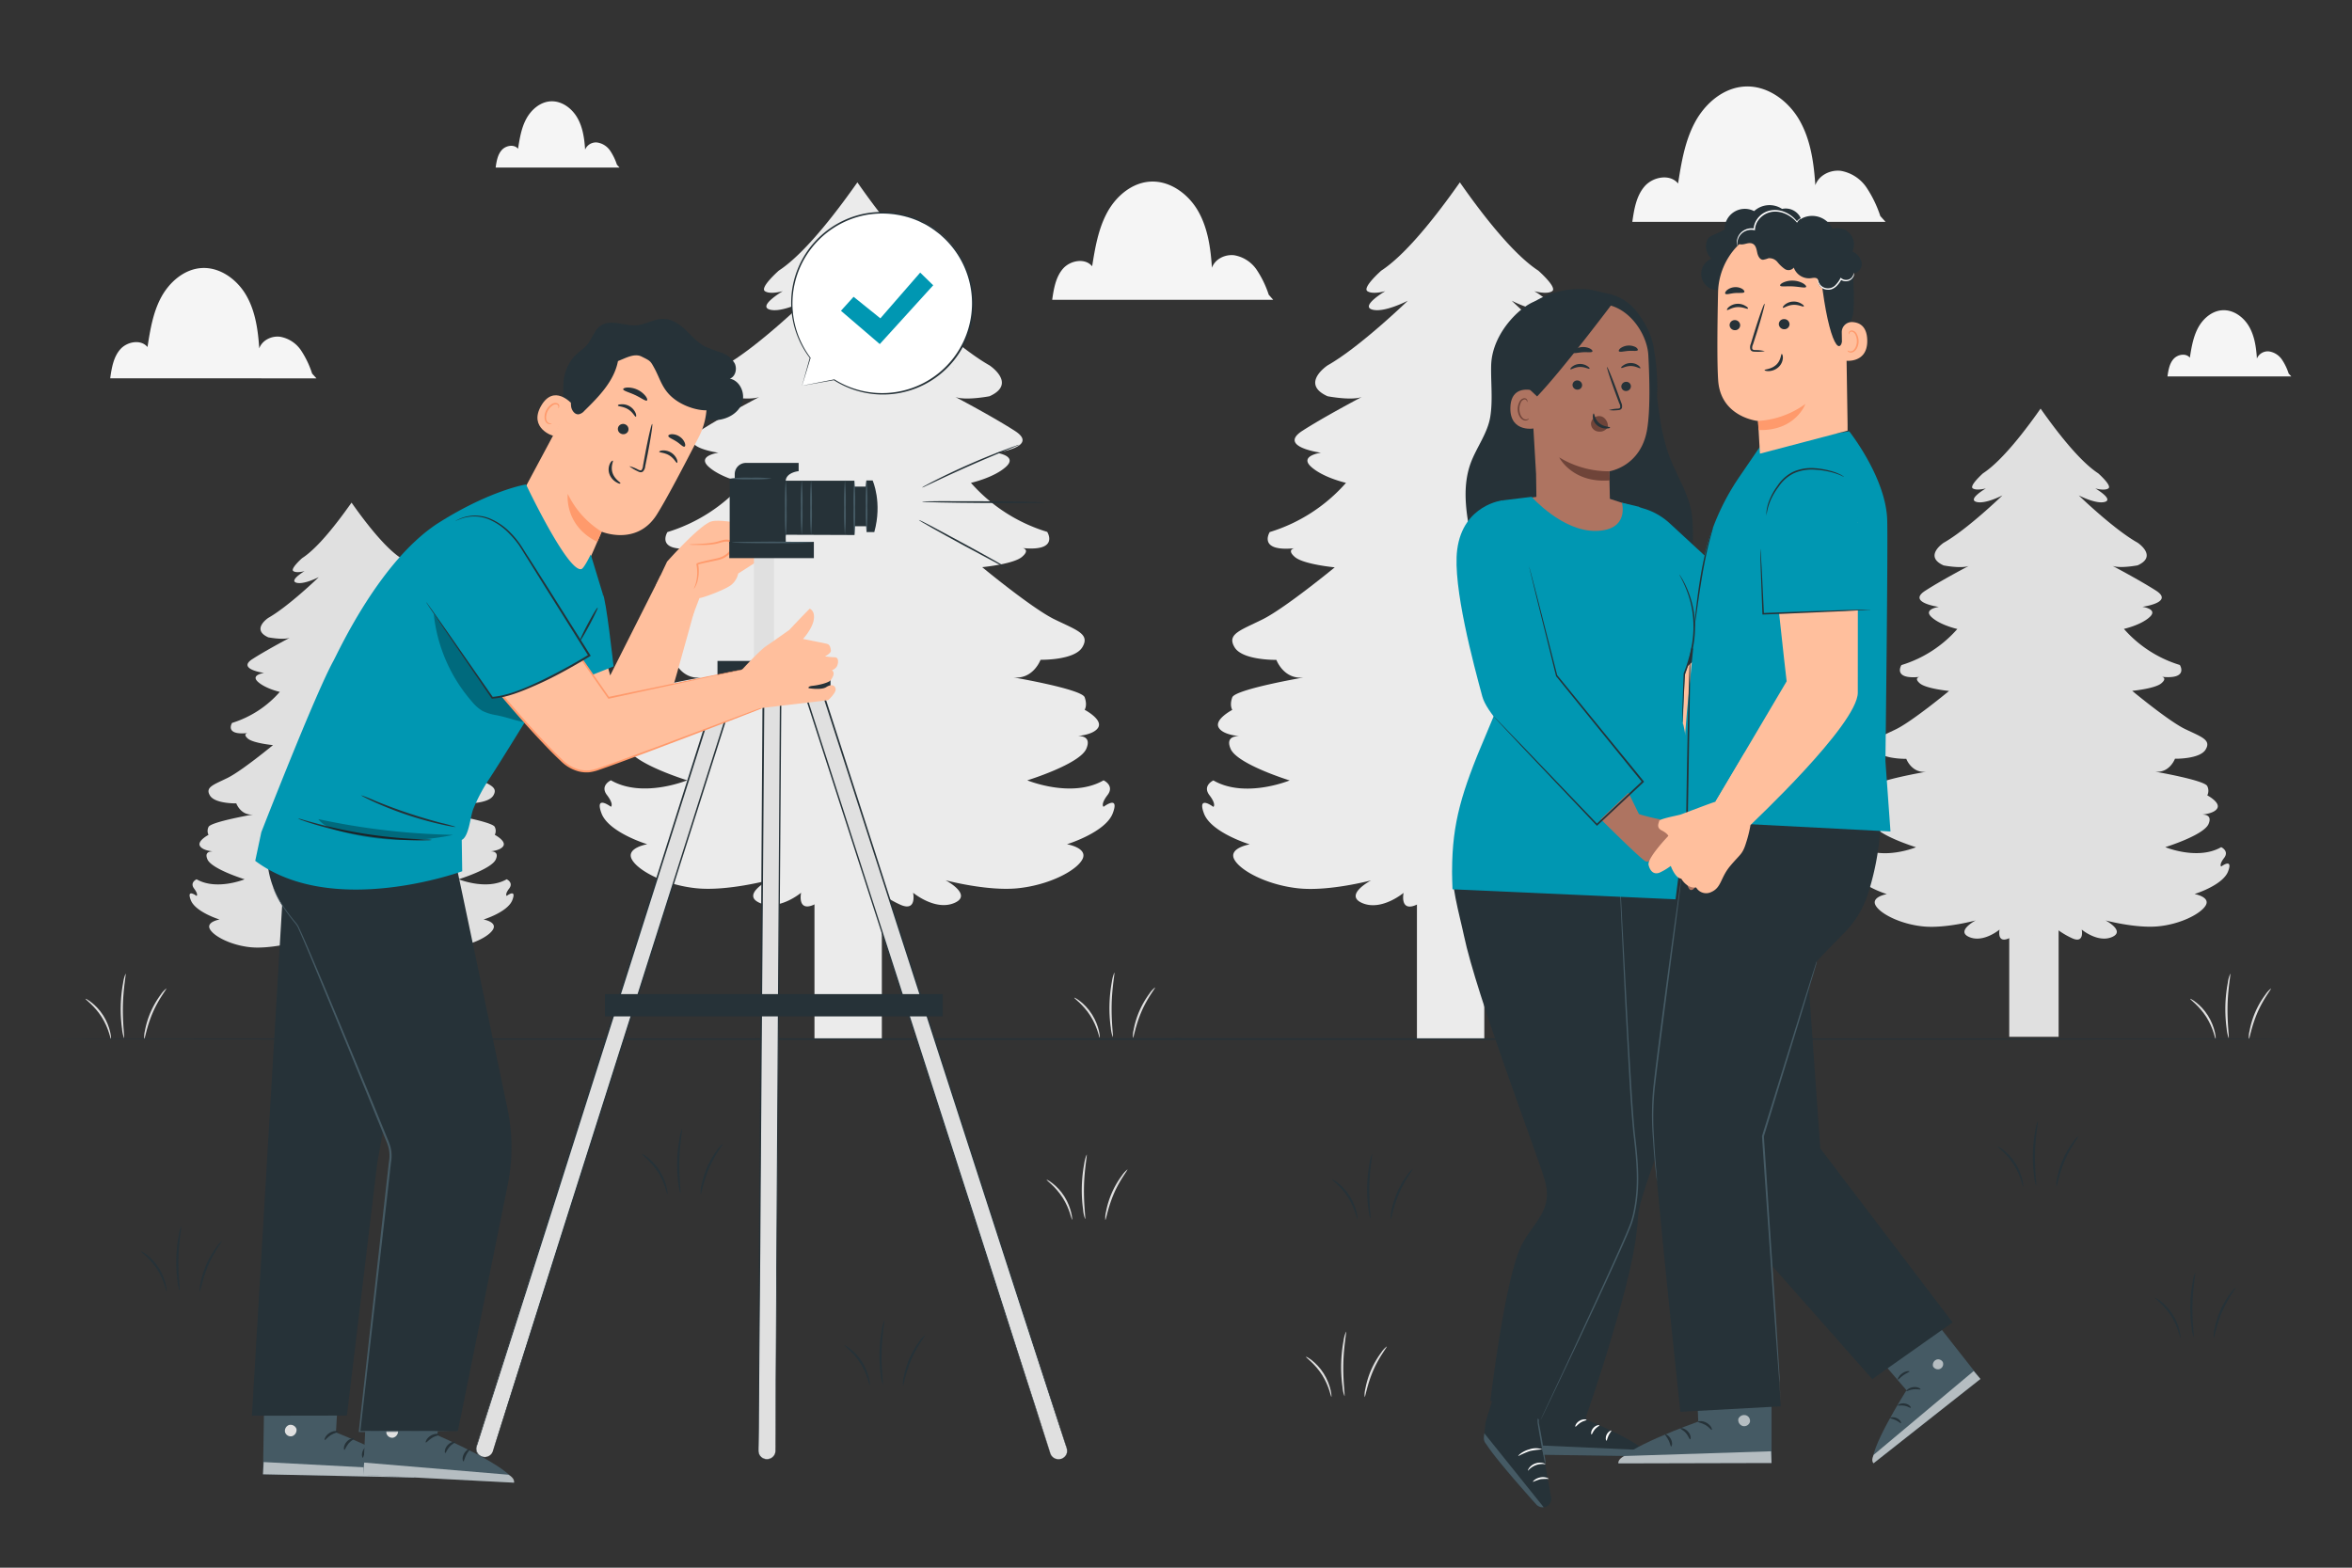 <svg xmlns="http://www.w3.org/2000/svg" viewBox="0 0 750 500"><rect x="0" y="0" width="750" height="500" fill="#333333" stroke="none"/><g id="freepik--background-complete--inject-24"><path d="M333.73,376.25c0-.16,3.33,1.6,5.69,5.37s2.59,7.46,2.43,7.43-.71-3.47-3-7.06S333.6,376.43,333.73,376.25Z" style="fill:#e0e0e0"></path><path d="M346.52,368.25c.22,0-.74,4.58-.86,10.26s.58,10.26.37,10.3a11.06,11.06,0,0,1-.65-3,45.05,45.05,0,0,1-.41-7.34,46.21,46.21,0,0,1,.76-7.3A11.36,11.36,0,0,1,346.52,368.25Z" style="fill:#e0e0e0"></path><path d="M359.52,373c.18.14-2.4,3.22-4.33,7.71s-2.51,8.45-2.73,8.41a8.11,8.11,0,0,1,.22-2.62,28,28,0,0,1,5.06-11.56A8.32,8.32,0,0,1,359.52,373Z" style="fill:#e0e0e0"></path><path d="M416.43,432.72c.05-.16,3.32,1.6,5.68,5.37s2.6,7.46,2.43,7.43-.7-3.47-3-7.06S416.29,432.9,416.43,432.72Z" style="fill:#e0e0e0"></path><path d="M429.22,424.71c.21.05-.74,4.59-.86,10.27s.58,10.26.37,10.29a10.34,10.34,0,0,1-.65-3,46.16,46.16,0,0,1,.35-14.65A11.2,11.2,0,0,1,429.22,424.71Z" style="fill:#e0e0e0"></path><path d="M442.22,429.44c.17.14-2.4,3.22-4.34,7.71s-2.5,8.45-2.72,8.41a7.46,7.46,0,0,1,.22-2.62,28,28,0,0,1,5.06-11.56A7.84,7.84,0,0,1,442.22,429.44Z" style="fill:#e0e0e0"></path><path d="M99.53,119.15A30,30,0,0,0,96,111.76a10.16,10.16,0,0,0-6.71-4.36c-2.72-.34-5.73,1.13-6.62,3.73-.39-5.85-1.22-11.85-4.15-16.93s-8.39-9.07-14.24-8.71c-5.52.34-10.24,4.44-12.87,9.3s-3.52,10.44-4.38,15.9c-2.09-2.56-6.51-1.76-8.69.73s-2.74,6-3.2,9.25H100.9Z" style="fill:#f5f5f5"></path><path d="M404.57,94a32.18,32.18,0,0,0-3.82-7.92,10.9,10.9,0,0,0-7.18-4.67c-2.92-.36-6.15,1.21-7.11,4-.41-6.27-1.3-12.7-4.44-18.15s-9-9.72-15.26-9.33c-5.92.36-11,4.75-13.79,10s-3.78,11.2-4.71,17c-2.24-2.75-7-1.89-9.31.78s-2.93,6.4-3.43,9.91H406Z" style="fill:#f5f5f5"></path><path d="M729.81,119.15a17.92,17.92,0,0,0-2.13-4.43,6.14,6.14,0,0,0-4-2.62,3.75,3.75,0,0,0-4,2.24c-.23-3.51-.73-7.11-2.48-10.16s-5-5.45-8.55-5.23c-3.31.2-6.15,2.66-7.72,5.58s-2.12,6.27-2.64,9.55c-1.25-1.54-3.9-1.06-5.21.43s-1.64,3.59-1.92,5.55h39.49Z" style="fill:#f5f5f5"></path><path d="M196.72,52.52a18,18,0,0,0-2.14-4.43,6.12,6.12,0,0,0-4-2.62,3.73,3.73,0,0,0-4,2.24c-.23-3.51-.73-7.11-2.49-10.16s-5-5.44-8.54-5.23c-3.32.2-6.15,2.66-7.73,5.58s-2.11,6.27-2.63,9.55c-1.25-1.54-3.91-1.06-5.22.44s-1.64,3.58-1.92,5.55h39.5Z" style="fill:#f5f5f5"></path><path d="M599.59,68.91a37.44,37.44,0,0,0-4.38-9.07A12.49,12.49,0,0,0,587,54.49c-3.34-.41-7,1.39-8.13,4.58-.48-7.18-1.5-14.55-5.09-20.78s-10.3-11.13-17.48-10.69C549.51,28,543.71,33,540.49,39s-4.33,12.82-5.39,19.52c-2.56-3.15-8-2.16-10.66.9s-3.36,7.32-3.93,11.35h80.76Z" style="fill:#f5f5f5"></path><rect x="259.72" y="257.56" width="21.48" height="73.83" transform="translate(540.92 588.95) rotate(180)" style="fill:#ebebeb"></rect><path d="M351.9,257.32s-1.06-.7,1.27-3.75-1.27-4.69-1.27-4.69c-10.15,5.86-24.32,0-24.32,0s16.71-5.15,18.82-10.07c1.58-3.68-1.21-4.09-2.72-4.06,1.71-.18,5.4-.78,6.53-2.74,1.48-2.58-4.34-5.63-4.34-5.63s.95-1.4,0-4-22.73-6.33-22.73-6.33c6.34.71,8.67-5.62,8.67-5.62s10.78.23,13.32-4-1.69-5.39-8.88-8.9-23.05-16.64-23.05-16.64,9.94-.94,12.69-3.28.21-2.81.21-2.81c11.84,1.17,7.83-5.16,7.83-5.16A53,53,0,0,1,309.61,154s7.4-1.64,11.21-5.16-3.18-4.45-3.18-4.45,14-1.87,5.92-7c-6.1-3.92-15.87-9.19-18.91-10.77,3.33,1.22,10.88-.24,10.88-.24,8.88-4,0-9.85,0-9.85-10.36-5.86-25.59-20.62-25.59-20.62s7.62,4,11.42,2.81-4.23-5.86-4.23-5.86,4,1.17,5.71,0-4.44-6.56-4.44-6.56c-9.11-5.92-20.35-21.47-25-28.14-4.7,6.67-15.94,22.22-25.05,28.14,0,0-6.13,5.39-4.44,6.56s5.71,0,5.71,0-8,4.69-4.23,5.86,11.42-2.81,11.42-2.81-15.23,14.76-25.59,20.62c0,0-8.88,5.86,0,9.85,0,0,7.55,1.46,10.88.24-3,1.58-12.8,6.85-18.91,10.77-8,5.16,5.92,7,5.92,7s-7,.94-3.17,4.45,11.2,5.16,11.2,5.16a52.89,52.89,0,0,1-24.31,15.7s-4,6.33,7.82,5.16c0,0-2.54.47.21,2.81s12.69,3.28,12.69,3.28S217.64,194,210.45,197.56s-11.42,4.69-8.88,8.9,13.32,4,13.32,4,2.33,6.33,8.67,5.62c0,0-21.78,3.75-22.73,6.33s0,4,0,4S195,229.43,196.5,232c1.12,2,4.81,2.56,6.52,2.74-1.51,0-4.3.38-2.72,4.06,2.12,4.92,18.82,10.07,18.82,10.07s-14.17,5.86-24.31,0c0,0-3.6,1.64-1.27,4.69s1.27,3.75,1.27,3.75-5.29-4-3,2.11,14.58,9.84,14.58,9.84-7,1.17-4.86,4.92,11,8.21,20.72,9.14,22.84-2.57,22.84-2.57-8.88,4.68-2.75,7.26,13.11-3.28,13.11-3.28-1.27,6,3.8,3.94a34.79,34.79,0,0,0,9.31-6.05s1.58,8.84,4.75,6.72c3.17,2.12,4.75-6.72,4.75-6.72a34.79,34.79,0,0,0,9.31,6.05c5.07,2.06,3.8-3.94,3.8-3.94s7,5.86,13.11,3.28-2.75-7.26-2.75-7.26,13.11,3.51,22.84,2.57,18.61-5.39,20.72-9.14-4.86-4.92-4.86-4.92,12.26-3.75,14.59-9.84S351.9,257.32,351.9,257.32Z" style="fill:#ebebeb"></path><path d="M304.25,117.18l-.33-.15A1.24,1.24,0,0,1,304.25,117.18Z"></path><rect x="451.84" y="257.56" width="21.48" height="73.83" transform="translate(925.15 588.95) rotate(180)" style="fill:#ebebeb"></rect><path d="M544,257.32s-1-.7,1.27-3.75-1.27-4.69-1.27-4.69c-10.14,5.86-24.31,0-24.31,0s16.7-5.15,18.82-10.07c1.58-3.68-1.21-4.09-2.72-4.06,1.71-.18,5.4-.78,6.52-2.74,1.48-2.58-4.33-5.63-4.33-5.63s1-1.4,0-4-22.73-6.33-22.73-6.33c6.34.71,8.67-5.62,8.67-5.62s10.78.23,13.32-4-1.69-5.39-8.88-8.9-23.05-16.64-23.05-16.64,9.94-.94,12.69-3.28.21-2.81.21-2.81c11.84,1.17,7.82-5.16,7.82-5.16A52.89,52.89,0,0,1,501.73,154s7.4-1.64,11.2-5.16-3.17-4.45-3.17-4.45,14-1.87,5.92-7c-6.11-3.92-15.88-9.19-18.91-10.77,3.33,1.22,10.88-.24,10.88-.24,8.88-4,0-9.85,0-9.85-10.36-5.86-25.59-20.62-25.59-20.62s7.61,4,11.42,2.81-4.23-5.86-4.23-5.86,4,1.17,5.71,0-4.44-6.56-4.44-6.56c-9.12-5.92-20.35-21.47-25-28.14-4.7,6.67-15.94,22.22-25.05,28.14,0,0-6.13,5.39-4.44,6.56s5.71,0,5.71,0-8,4.69-4.23,5.86,11.41-2.81,11.41-2.81-15.22,14.76-25.58,20.62c0,0-8.88,5.86,0,9.85,0,0,7.55,1.46,10.88.24-3,1.58-12.81,6.85-18.91,10.77-8,5.16,5.92,7,5.92,7s-7,.94-3.18,4.45S429.21,154,429.21,154a53,53,0,0,1-24.32,15.7s-4,6.33,7.83,5.16c0,0-2.54.47.21,2.81s12.69,3.28,12.69,3.28S409.76,194,402.57,197.56s-11.42,4.69-8.88,8.9,13.32,4,13.32,4,2.32,6.33,8.67,5.62c0,0-21.78,3.75-22.73,6.33s0,4,0,4-5.82,3.05-4.34,5.63c1.13,2,4.82,2.56,6.53,2.74-1.52,0-4.3.38-2.72,4.06,2.11,4.92,18.82,10.07,18.82,10.07s-14.17,5.86-24.32,0c0,0-3.59,1.64-1.27,4.69s1.27,3.75,1.27,3.75-5.28-4-3,2.11,14.59,9.84,14.59,9.84-7,1.17-4.86,4.92,11,8.21,20.72,9.14,22.84-2.57,22.84-2.57-8.89,4.68-2.75,7.26,13.11-3.28,13.11-3.28-1.27,6,3.8,3.94a34.79,34.79,0,0,0,9.31-6.05s1.58,8.84,4.75,6.72c3.17,2.12,4.75-6.72,4.75-6.72a34.79,34.79,0,0,0,9.31,6.05c5.07,2.06,3.8-3.94,3.8-3.94s7,5.86,13.11,3.28-2.75-7.26-2.75-7.26,13.11,3.51,22.84,2.57,18.6-5.39,20.72-9.14-4.86-4.92-4.86-4.92,12.26-3.75,14.58-9.84S544,257.32,544,257.32Z" style="fill:#ebebeb"></path><path d="M496.36,117.18,496,117A1.24,1.24,0,0,1,496.36,117.18Z"></path><rect x="640.71" y="276.55" width="15.75" height="54.13" transform="translate(1297.16 607.23) rotate(180)" style="fill:#e0e0e0"></rect><path d="M708.29,276.37s-.78-.51.93-2.74-.93-3.44-.93-3.44c-7.44,4.29-17.83,0-17.83,0s12.25-3.78,13.8-7.39c1.15-2.69-.89-3-2-3,1.25-.13,4-.58,4.78-2,1.08-1.89-3.18-4.13-3.18-4.13a3.31,3.31,0,0,0,0-2.92c-.7-1.89-16.66-4.64-16.66-4.64,4.65.52,6.35-4.12,6.35-4.12s7.91.17,9.77-2.92-1.24-4-6.51-6.53-16.9-12.2-16.9-12.2,7.29-.69,9.3-2.41.16-2.06.16-2.06c8.68.86,5.73-3.78,5.73-3.78a38.75,38.75,0,0,1-17.83-11.51s5.43-1.2,8.22-3.78-2.33-3.26-2.33-3.26,10.24-1.38,4.35-5.16c-4.48-2.87-11.65-6.74-13.87-7.9,2.44.9,8-.17,8-.17,6.52-2.92,0-7.22,0-7.22C674,168.81,662.87,158,662.87,158s5.58,2.92,8.37,2.06-3.1-4.29-3.1-4.29,2.94.86,4.18,0-3.25-4.81-3.25-4.81c-6.69-4.35-14.92-15.74-18.37-20.64-3.45,4.9-11.68,16.29-18.37,20.64,0,0-4.49,4-3.25,4.81s4.18,0,4.18,0-5.89,3.43-3.1,4.29,8.37-2.06,8.37-2.06-11.16,10.82-18.75,15.12c0,0-6.51,4.3,0,7.22,0,0,5.53,1.07,8,.17-2.22,1.16-9.39,5-13.86,7.9-5.89,3.78,4.34,5.16,4.34,5.16s-5.12.68-2.33,3.26,8.22,3.78,8.22,3.78a38.75,38.75,0,0,1-17.83,11.51s-2.95,4.64,5.74,3.78c0,0-1.86.35.15,2.06s9.3,2.41,9.3,2.41-11.62,9.62-16.89,12.2-8.38,3.44-6.52,6.53,9.77,2.92,9.77,2.92,1.71,4.64,6.36,4.12c0,0-16,2.75-16.67,4.64a3.31,3.31,0,0,0,0,2.92s-4.26,2.24-3.18,4.13c.83,1.43,3.54,1.88,4.79,2-1.11,0-3.15.28-2,3,1.55,3.61,13.8,7.39,13.8,7.39s-10.39,4.29-17.83,0c0,0-2.63,1.2-.93,3.44s.93,2.74.93,2.74-3.87-2.92-2.17,1.55,10.7,7.22,10.7,7.22-5.12.86-3.57,3.61,8.07,6,15.2,6.7S630,293.56,630,293.56s-6.51,3.43-2,5.32,9.61-2.4,9.61-2.4-.93,4.39,2.79,2.88a25.31,25.31,0,0,0,6.83-4.43s1.16,6.48,3.48,4.93c2.32,1.55,3.49-4.93,3.49-4.93a25.36,25.36,0,0,0,6.82,4.43c3.72,1.51,2.79-2.88,2.79-2.88s5.11,4.29,9.61,2.4-2-5.32-2-5.32,9.61,2.57,16.75,1.89,13.64-4,15.19-6.7-3.57-3.61-3.57-3.61,9-2.75,10.7-7.22S708.29,276.37,708.29,276.37Z" style="fill:#e0e0e0"></path><path d="M673.35,173.63l-.24-.11A.66.66,0,0,1,673.35,173.63Z" style="fill:#e0e0e0"></path><rect x="103.55" y="285.89" width="13.52" height="46.47" transform="translate(220.63 618.25) rotate(180)" style="fill:#ebebeb"></rect><path d="M161.57,285.74s-.66-.45.8-2.36-.8-2.95-.8-2.95c-6.38,3.68-15.3,0-15.3,0s10.51-3.25,11.84-6.35c1-2.31-.76-2.57-1.71-2.55,1.08-.11,3.4-.49,4.11-1.73.93-1.62-2.73-3.54-2.73-3.54a2.83,2.83,0,0,0,0-2.5c-.6-1.63-14.31-4-14.31-4,4,.45,5.46-3.54,5.46-3.54s6.79.15,8.38-2.5-1.06-3.4-5.59-5.61-14.5-10.47-14.5-10.47,6.25-.59,8-2.07.14-1.77.14-1.77c7.45.74,4.92-3.24,4.92-3.24a33.3,33.3,0,0,1-15.3-9.89s4.65-1,7-3.24-2-2.8-2-2.8,8.79-1.19,3.73-4.43c-3.85-2.47-10-5.79-11.91-6.78,2.1.77,6.85-.15,6.85-.15,5.59-2.51,0-6.2,0-6.2-6.52-3.69-16.1-13-16.1-13s4.79,2.51,7.18,1.77-2.66-3.69-2.66-3.69,2.53.74,3.6,0-2.8-4.13-2.8-4.13c-5.74-3.73-12.81-13.51-15.77-17.71-3,4.2-10,14-15.77,17.71,0,0-3.85,3.39-2.79,4.13s3.59,0,3.59,0-5,2.95-2.66,3.69,7.19-1.77,7.19-1.77-9.58,9.29-16.11,13c0,0-5.59,3.69,0,6.2,0,0,4.76.92,6.85.15-1.91,1-8.06,4.31-11.9,6.78-5.06,3.24,3.72,4.43,3.72,4.43s-4.39.59-2,2.8,7,3.24,7,3.24A33.3,33.3,0,0,1,74,230.57s-2.53,4,4.92,3.24c0,0-1.6.3.13,1.77s8,2.07,8,2.07-10,8.26-14.51,10.47-7.19,2.95-5.59,5.61,8.39,2.5,8.39,2.5,1.46,4,5.45,3.54c0,0-13.71,2.36-14.3,4a2.83,2.83,0,0,0,0,2.5s-3.66,1.92-2.73,3.54c.71,1.24,3,1.62,4.1,1.73-1,0-2.7.24-1.71,2.55,1.33,3.1,11.85,6.35,11.85,6.35s-8.92,3.68-15.31,0c0,0-2.26,1-.8,2.95s.8,2.36.8,2.36-3.32-2.51-1.86,1.32,9.18,6.2,9.18,6.2-4.39.74-3.06,3.1,6.92,5.16,13,5.75,14.38-1.62,14.38-1.62-5.59,2.95-1.73,4.57,8.25-2.06,8.25-2.06-.8,3.77,2.4,2.47a21.63,21.63,0,0,0,5.85-3.8s1,5.56,3,4.23c2,1.33,3-4.23,3-4.23a21.77,21.77,0,0,0,5.86,3.8c3.2,1.3,2.4-2.47,2.4-2.47s4.39,3.68,8.25,2.06-1.73-4.57-1.73-4.57,8.25,2.21,14.37,1.62,11.71-3.39,13-5.75-3.06-3.1-3.06-3.1,7.72-2.36,9.19-6.2S161.57,285.74,161.57,285.74Z" style="fill:#e0e0e0"></path><path d="M131.58,197.53l-.21-.1A.68.68,0,0,1,131.58,197.53Z"></path><path d="M698.39,318.55c0-.16,3.32,1.6,5.68,5.37s2.6,7.46,2.43,7.43-.7-3.47-3-7.06S698.25,318.73,698.39,318.55Z" style="fill:#e0e0e0"></path><path d="M711.18,310.55c.21,0-.74,4.58-.86,10.26s.58,10.26.36,10.3a11.56,11.56,0,0,1-.65-3,47.43,47.43,0,0,1-.41-7.34,46.06,46.06,0,0,1,.77-7.3A10.45,10.45,0,0,1,711.18,310.55Z" style="fill:#e0e0e0"></path><path d="M724.17,315.27c.18.14-2.39,3.22-4.33,7.71s-2.51,8.45-2.72,8.41a7.46,7.46,0,0,1,.22-2.62,27.63,27.63,0,0,1,5.06-11.56A8.17,8.17,0,0,1,724.17,315.27Z" style="fill:#e0e0e0"></path><path d="M342.55,318.21c.05-.17,3.33,1.59,5.69,5.36s2.59,7.46,2.43,7.43-.71-3.47-3-7.06S342.42,318.38,342.55,318.21Z" style="fill:#e0e0e0"></path><path d="M355.34,310.2c.21,0-.74,4.58-.86,10.26s.58,10.27.37,10.3a11.06,11.06,0,0,1-.65-3,45,45,0,0,1-.41-7.33,46.22,46.22,0,0,1,.76-7.31A11.36,11.36,0,0,1,355.34,310.2Z" style="fill:#e0e0e0"></path><path d="M368.34,314.93c.17.13-2.4,3.22-4.34,7.7s-2.5,8.45-2.72,8.41a8.11,8.11,0,0,1,.22-2.62,27.37,27.37,0,0,1,1.87-6.07,28.09,28.09,0,0,1,3.19-5.49A7.86,7.86,0,0,1,368.34,314.93Z" style="fill:#e0e0e0"></path><path d="M27.26,318.55c0-.16,3.32,1.6,5.69,5.37s2.59,7.46,2.42,7.43-.7-3.47-3-7.06S27.12,318.73,27.26,318.55Z" style="fill:#e0e0e0"></path><path d="M40.05,310.55c.21,0-.74,4.58-.86,10.26s.58,10.26.37,10.3a11.06,11.06,0,0,1-.65-3,46.09,46.09,0,0,1,.35-14.64A11.36,11.36,0,0,1,40.05,310.55Z" style="fill:#e0e0e0"></path><path d="M53.05,315.27c.17.14-2.4,3.22-4.34,7.71s-2.5,8.45-2.72,8.41a8.11,8.11,0,0,1,.22-2.62,27.37,27.37,0,0,1,1.87-6.07,28.09,28.09,0,0,1,3.19-5.49A8.07,8.07,0,0,1,53.05,315.27Z" style="fill:#e0e0e0"></path></g><g id="freepik--Floor--inject-24"><path d="M735.33,331.39c0,.14-161.06.26-359.7.26s-359.73-.12-359.73-.26,161-.26,359.73-.26S735.33,331.25,735.33,331.39Z" style="fill:#263238"></path></g><g id="freepik--Plants--inject-24"><path d="M269.25,429.06c.05-.16,3.32,1.6,5.69,5.37s2.59,7.46,2.42,7.43-.7-3.47-3-7.06S269.11,429.24,269.25,429.06Z" style="fill:#263238"></path><path d="M282,421.06c.21,0-.74,4.58-.86,10.26s.58,10.26.37,10.3a11.06,11.06,0,0,1-.65-3,46.09,46.09,0,0,1,.35-14.64A10.89,10.89,0,0,1,282,421.06Z" style="fill:#263238"></path><path d="M295,425.78c.17.14-2.4,3.22-4.34,7.71s-2.5,8.45-2.72,8.41a8.11,8.11,0,0,1,.22-2.62,28,28,0,0,1,5.06-11.56A8.07,8.07,0,0,1,295,425.78Z" style="fill:#263238"></path><path d="M424.72,376.11c0-.16,3.33,1.6,5.69,5.37s2.59,7.46,2.42,7.43-.7-3.47-3-7.06S424.58,376.29,424.72,376.11Z" style="fill:#263238"></path><path d="M437.51,368.1c.21,0-.74,4.59-.86,10.27s.58,10.26.37,10.29a10.78,10.78,0,0,1-.65-3,46.16,46.16,0,0,1,.35-14.65A11.53,11.53,0,0,1,437.51,368.1Z" style="fill:#263238"></path><path d="M450.51,372.83c.17.14-2.4,3.22-4.34,7.71s-2.5,8.44-2.72,8.41a8.11,8.11,0,0,1,.22-2.62,27.37,27.37,0,0,1,1.87-6.07,27.79,27.79,0,0,1,3.19-5.49A8.07,8.07,0,0,1,450.51,372.83Z" style="fill:#263238"></path><path d="M687.16,413.89c0-.16,3.32,1.6,5.68,5.37s2.6,7.46,2.43,7.43-.7-3.47-3-7.06S687,414.07,687.16,413.89Z" style="fill:#263238"></path><path d="M700,405.88c.21.05-.74,4.59-.86,10.27s.58,10.26.36,10.29a11,11,0,0,1-.64-3,45.33,45.33,0,0,1,.35-14.64A10.75,10.75,0,0,1,700,405.88Z" style="fill:#263238"></path><path d="M712.94,410.61c.18.14-2.39,3.22-4.33,7.71s-2.51,8.45-2.72,8.41a7.46,7.46,0,0,1,.22-2.62A27.82,27.82,0,0,1,708,418a27.29,27.29,0,0,1,3.2-5.49A8.17,8.17,0,0,1,712.94,410.61Z" style="fill:#263238"></path><path d="M637,365.66c0-.16,3.32,1.59,5.69,5.36s2.59,7.46,2.42,7.44-.7-3.48-3-7.07S636.86,365.83,637,365.66Z" style="fill:#263238"></path><path d="M649.79,357.65c.21,0-.74,4.58-.86,10.26s.58,10.27.37,10.3a10.93,10.93,0,0,1-.65-3,46.11,46.11,0,0,1,.35-14.64A11.36,11.36,0,0,1,649.79,357.65Z" style="fill:#263238"></path><path d="M662.79,362.38c.17.13-2.4,3.22-4.34,7.7s-2.5,8.45-2.72,8.41a8.11,8.11,0,0,1,.22-2.62A27.86,27.86,0,0,1,661,364.32,7.59,7.59,0,0,1,662.79,362.38Z" style="fill:#263238"></path><path d="M45,399.11c.05-.16,3.33,1.6,5.69,5.37s2.59,7.45,2.43,7.43-.71-3.47-3-7.06S44.84,399.28,45,399.11Z" style="fill:#263238"></path><path d="M57.76,391.1c.22,0-.74,4.58-.86,10.27s.58,10.26.37,10.29a10.78,10.78,0,0,1-.65-3A46.16,46.16,0,0,1,57,394,11.53,11.53,0,0,1,57.76,391.1Z" style="fill:#263238"></path><path d="M70.76,395.83c.18.13-2.39,3.22-4.33,7.7S63.92,412,63.7,412a8.11,8.11,0,0,1,.22-2.62,27.92,27.92,0,0,1,1.87-6.07,27.29,27.29,0,0,1,3.2-5.49A7.68,7.68,0,0,1,70.76,395.83Z" style="fill:#263238"></path><path d="M204.7,368.08c.05-.16,3.33,1.6,5.69,5.37s2.59,7.46,2.42,7.43-.7-3.47-3-7.06S204.56,368.26,204.7,368.08Z" style="fill:#263238"></path><path d="M217.49,360.07c.21.05-.74,4.59-.86,10.27s.58,10.26.37,10.29a10.78,10.78,0,0,1-.65-3A46.16,46.16,0,0,1,216.7,363,11.53,11.53,0,0,1,217.49,360.07Z" style="fill:#263238"></path><path d="M230.49,364.8c.17.14-2.4,3.22-4.34,7.71s-2.5,8.44-2.72,8.41a8.11,8.11,0,0,1,.22-2.62,27.37,27.37,0,0,1,1.87-6.07,27.79,27.79,0,0,1,3.19-5.49A8.07,8.07,0,0,1,230.49,364.8Z" style="fill:#263238"></path></g><g id="freepik--speech-bubble--inject-24"><path d="M255.78,123,266,121.14a28.89,28.89,0,1,0-7.62-7h0Z" style="fill:#fff"></path><path d="M255.78,123s0-.18.14-.56l.46-1.69c.43-1.54,1.05-3.77,1.85-6.67a.11.11,0,0,1,.13-.08.05.05,0,0,1,0,0h0l-.16.15a29,29,0,0,1-1.8-32.43,29.16,29.16,0,0,1,19.43-13.62,29.58,29.58,0,0,1,13.36.6,28.34,28.34,0,0,1,3.29,1.12c.56.19,1.06.5,1.59.74s1.07.5,1.57.81a28.63,28.63,0,0,1,3,2l1.42,1.09,1.32,1.22a29,29,0,0,1-35.5,45.56H266l-7.64,1.34-1.93.33-.64.1.68-.15,2-.38L266,121a.11.11,0,0,1,.08,0,28.65,28.65,0,0,0,35-45l-1.3-1.2-1.39-1.07a28.65,28.65,0,0,0-2.91-1.92c-.5-.3-1-.53-1.55-.79a14.76,14.76,0,0,0-1.56-.73,26.77,26.77,0,0,0-3.23-1.11,29.28,29.28,0,0,0-13.13-.6A28.78,28.78,0,0,0,253,101a28.94,28.94,0,0,0,5.45,13.08.11.11,0,0,1-.16.15h0l.17,0-2,6.55-.51,1.71C255.85,122.81,255.78,123,255.78,123Z" style="fill:#263238"></path><polygon points="268.16 99.12 272.19 94.66 280.73 101.53 293.43 86.94 297.58 90.99 280.54 109.74 268.16 99.12" style="fill:#0097B2"></polygon></g><g id="freepik--characters-2--inject-24"><path d="M505.79,451.6v1.15s19.63,8,19.8,11.73l-39.12-.57.72-12.88A22.59,22.59,0,0,0,505.79,451.6Z" style="fill:#263238"></path><path d="M486.46,463.91l.17-3.1,37.44,1.68s1.73.78,1.51,2Z" style="fill:#455a64"></path><path d="M505.92,452.86c0,.19-1,.26-1.92.86s-1.46,1.38-1.64,1.3.13-1.16,1.29-1.86S506,452.69,505.92,452.86Z" style="fill:#fff"></path><path d="M510,454.6c.05.19-.79.5-1.45,1.29s-.86,1.63-1.05,1.62-.29-1.08.55-2.05S510,454.42,510,454.6Z" style="fill:#fff"></path><path d="M512.25,459.5c-.17,0-.42-.91.08-1.94s1.41-1.43,1.49-1.27-.49.71-.89,1.56S512.44,459.48,512.25,459.5Z" style="fill:#fff"></path><path d="M477.81,439.92l16.66,4.62-4.16,9.35,4.32,23.66a2.7,2.7,0,0,1-1.88,3.08,2.8,2.8,0,0,1-2.81-.8c-3.67-4.08-17.12-19.16-16.8-21l.53-4.92a37.5,37.5,0,0,1,1.11-3.66Z" style="fill:#263238"></path><path d="M492.25,480.72,473.3,457.11l-.1,1.08a2.91,2.91,0,0,0,.77,2.46c1.48,2.38,5.72,7.78,15.89,19.17a2.8,2.8,0,0,0,2.39.9Z" style="fill:#455a64"></path><path d="M487.25,469.07a5.93,5.93,0,0,1,5.58-2.05c0-.06-.28-.29-.89-.43a4.37,4.37,0,0,0-2.4.19,4.19,4.19,0,0,0-1.92,1.4C487.27,468.67,487.19,469,487.25,469.07Z" style="fill:#fff"></path><path d="M488.82,472.64a20.72,20.72,0,0,1,2.43-.88,21.63,21.63,0,0,1,2.6-.08c.09-.13-1.13-.78-2.71-.47S488.69,472.56,488.82,472.64Z" style="fill:#fff"></path><path d="M484.16,464.4a28.15,28.15,0,0,1,3.66-1.61,26.15,26.15,0,0,1,4-.52,6.1,6.1,0,0,0-4.15,0C485.37,462.88,484,464.31,484.16,464.4Z" style="fill:#fff"></path><path d="M490.5,450.67a17.27,17.27,0,0,0-.19,3.18v0c.21,1.37.5,3.12.84,5,.39,2.25.78,4.29,1.09,5.75a11.49,11.49,0,0,0,.59,2.36,11.4,11.4,0,0,0-.25-2.42c-.21-1.48-.55-3.52-.95-5.77-.33-1.91-.66-3.65-.94-5v0A17.73,17.73,0,0,0,490.5,450.67Z" style="fill:#455a64"></path><path d="M466.8,298.32c-1.31-6.27-4.64-17.61-3.33-22.83,3-12.1,8.37-19.11,15.65-34.47h5.4l51.92-.89h0c3.84,15.09,5,26.7,6.35,35.89,1.53,10.59,4.17,27.23.07,44.13-8.46,34.77-20,60.18-20.49,67.38s-1.27,14.65-8,37.46c-4.92,16.66-8.56,26.61-8.56,26.61-5.12,2.86-10.54,3.63-15.48.86l-15.07-5.76s4.62-39.28,10-49.7c3.88-7.5,10.23-11.06,7.27-20.84S470.83,317.57,466.8,298.32Z" style="fill:#263238"></path><path d="M527.57,266.61s-.08.08-.21.26l-.57.79-2.2,3.09-8.23,11.72,0,0v.05c.4,4.39.56,9.48.83,15.16s.57,11.92.89,18.63.74,13.88,1.14,21.39.84,15.37,1.59,23.45c.8,6.72,1.49,13.32.91,19.67a45.4,45.4,0,0,1-.64,4.68,31.22,31.22,0,0,1-1.12,4.48c-1.08,2.85-2.33,5.61-3.51,8.29-4.79,10.74-9.28,20.33-13,28.4s-6.78,14.56-8.89,19.09L492.1,451l-.62,1.36c-.13.31-.19.47-.19.47s.09-.15.24-.45l.66-1.33c.58-1.2,1.42-2.93,2.49-5.16l9.05-19c3.77-8.06,8.3-17.63,13.11-28.36,1.2-2.7,2.44-5.43,3.54-8.33a30.31,30.31,0,0,0,1.15-4.55c.3-1.54.5-3.12.66-4.72.59-6.41-.12-13.05-.91-19.77-.75-8-1.15-15.91-1.61-23.42s-.8-14.68-1.17-21.38-.67-13-1-18.63-.48-10.77-.91-15.17l0,.1,8.12-11.8,2.14-3.14.54-.81A3,3,0,0,0,527.57,266.61Z" style="fill:#455a64"></path><path d="M469.58,173.83c-1.84-8.64-3.64-17.83-.61-26.13,1.84-5,5.4-9.49,6.25-14.8s.14-11.07.28-16.37c.3-11.11,10.78-20,14.65-20.55L528,122.9c.86,8,1.74,16.12,4.7,23.6,2.18,5.49,5.47,10.6,6.59,16.41,1.31,6.83-.47,14.22,2.21,20.64,2.52,6.06,8.65,10.22,10.51,16.52,1.37,4.65.23,10,2.49,14.24,1,1.86,2.61,3.82,1.86,5.79-.57,1.51-2.3,2.18-3.85,2.66A208.57,208.57,0,0,1,526.41,229l-2.67-7.74c1,3.55-1.27,7.56-4.47,9.57-3.44,2.15-7.66,2.56-11.7,2.91L482.77,236Q476.17,204.9,469.58,173.83Z" style="fill:#263238"></path><path d="M481,103.9a27.83,27.83,0,0,1,21.08-11.67c4.89-.3,7,.63,10.53,1.42a15.52,15.52,0,0,1,9.07,5.44c2.65,3.44,4.92,7.31,5.59,11.6A72.67,72.67,0,0,1,528.48,124a24.35,24.35,0,0,1-3.6,12.7l-11.22,2.46c-6.23.49-12.55,1-18.7-.18s-12.2-4.17-15.69-9.35C474.42,122.42,475.79,110.86,481,103.9Z" style="fill:#263238"></path><path d="M491.05,103.39l14.8-6.66,4,.28c8.86-.36,15.4,9.14,15.77,16.32.42,8,.61,17.71-.39,23.64-2,11.92-12.07,13.35-12.07,13.35l.22,9.94,5.07,2.65-.83,27.69-18.45,2.84-9.22-33.7-.13-8.52-2.54-43.61A4.2,4.2,0,0,1,491.05,103.39Z" style="fill:#ae7461"></path><path d="M507.34,135a2.5,2.5,0,0,1,.81-1.59,2.57,2.57,0,0,1,3.11-.32,3.45,3.45,0,0,1,1.45,3.17h0a3.13,3.13,0,0,1-2.19,1.4l-.42,0a2.75,2.75,0,0,1-1.92-.66A2.51,2.51,0,0,1,507.34,135Z" style="fill:#6f4439"></path><path d="M520.06,123.18a1.53,1.53,0,0,1-1.49,1.53,1.48,1.48,0,0,1-1.57-1.4,1.53,1.53,0,0,1,1.5-1.53A1.46,1.46,0,0,1,520.06,123.18Z" style="fill:#263238"></path><path d="M523.06,117.43c-.19.2-1.34-.67-3-.69s-2.87.8-3.05.6.11-.45.65-.83a4.13,4.13,0,0,1,2.43-.72,4,4,0,0,1,2.38.79C523,117,523.15,117.34,523.06,117.43Z" style="fill:#263238"></path><path d="M513.06,130.79a11,11,0,0,1,2.68-.45c.42,0,.82-.12.9-.4a2.19,2.19,0,0,0-.27-1.26c-.39-1-.79-2.09-1.21-3.21-1.68-4.59-2.89-8.35-2.71-8.42s1.7,3.6,3.38,8.18c.4,1.13.79,2.2,1.16,3.24a2.46,2.46,0,0,1,.2,1.65,1.08,1.08,0,0,1-.7.61,2.83,2.83,0,0,1-.72.09A10.28,10.28,0,0,1,513.06,130.79Z" style="fill:#263238"></path><path d="M513.14,150.31a30.4,30.4,0,0,1-15.95-4.44s4.17,8.33,16.14,7.34Z" style="fill:#6f4439"></path><path d="M508.2,131.88c.26,0,.25,1.78,1.77,3.07s3.42,1.11,3.43,1.36-.43.34-1.23.35a4.43,4.43,0,0,1-2.87-1,3.85,3.85,0,0,1-1.37-2.57C507.87,132.31,508.07,131.87,508.2,131.88Z" style="fill:#263238"></path><path d="M522.24,111.69c-.28.4-1.54.12-3,.23s-2.71.48-3,.11c-.14-.17,0-.57.54-1a4.71,4.71,0,0,1,4.87-.28C522.16,111.13,522.37,111.5,522.24,111.69Z" style="fill:#263238"></path><path d="M501.44,122.76a1.54,1.54,0,0,0,1.52,1.51,1.45,1.45,0,0,0,1.54-1.42,1.53,1.53,0,0,0-1.51-1.51A1.47,1.47,0,0,0,501.44,122.76Z" style="fill:#263238"></path><path d="M500.77,117.78c.2.19,1.34-.7,3-.74s2.88.75,3.06.55-.12-.45-.66-.82a4.13,4.13,0,0,0-2.45-.68,4,4,0,0,0-2.36.83C500.84,117.32,500.68,117.69,500.77,117.78Z" style="fill:#263238"></path><path d="M501.53,112.46c.33.37,1.6,0,3.12-.11s2.83.17,3.12-.23c.13-.19-.09-.56-.66-.9a5,5,0,0,0-5,.27C501.55,111.89,501.38,112.28,501.53,112.46Z" style="fill:#263238"></path><path d="M490.17,127.54c0-.89-1-3-1.87-3.14-2.35-.39-6.58-.25-6.68,5.71-.14,8.14,8.07,6.6,8.08,6.37S490.15,130.62,490.17,127.54Z" style="fill:#ae7461"></path><path d="M487.51,133.47s-.14.09-.39.2a1.41,1.41,0,0,1-1.06,0c-.85-.33-1.55-1.71-1.57-3.17a4.69,4.69,0,0,1,.43-2A1.66,1.66,0,0,1,486,127.4a.72.72,0,0,1,.83.4c.11.23.05.4.1.41s.17-.13.11-.47a.91.91,0,0,0-.31-.52A1.07,1.07,0,0,0,486,127a2,2,0,0,0-1.5,1.24,4.87,4.87,0,0,0-.54,2.26c0,1.64.84,3.19,2,3.55a1.51,1.51,0,0,0,1.3-.19C487.49,133.66,487.54,133.48,487.51,133.47Z" style="fill:#6f4439"></path><path d="M488,124.44l2.15,2c8.54-8.93,25-31,24.1-29.74a26,26,0,0,0-12.8-.82c-6.57,1.42-19,5.29-18.46,13.1S488,124.44,488,124.44Z" style="fill:#263238"></path><path d="M532.4,166.88l24.44,22.56,39.47-3.06s3.27,20.46,3,21.14-46,8.23-54,3.12a205.42,205.42,0,0,1-17-12.79l-6-36.21,1.86.56A21,21,0,0,1,532.4,166.88Z" style="fill:#0097B2"></path><polygon points="553.53 198.91 536.29 214.08 504.65 214.08 503.01 228.29 542.72 235.68 574.95 210.28 553.53 198.91" style="fill:#ffbf9d"></polygon><path d="M522.88,162.09c-.74-.08-10.39-3.27-10.39-3.27l-10.61-2-15.07,2.08-3.15,14.94,23.62,20.45L528,196.61l6.24-8Z" style="fill:#ae7461"></path><path d="M543.78,287.26l-80.61-3.63c-.72-17,1.51-26.67,7.78-42.37,5.06-12.68-.06.09,0,0L476.48,228l-3.83-25.55,6.59-42.87,9.17-1.12s9.77,11.09,20.55,10.87,8.23-9,8.23-9l5.43,1.3c3.87,7.56,14.26,20.3,16.59,28.36,3.07,10.61-2.05,25.61-2.05,25.61l-.54,15.17C537.71,232.24,542.79,276,543.78,287.26Z" style="fill:#0097B2"></path><path d="M564.91,429.49v37.12l-48.87.12c.26-4.41,25.5-13.33,25.5-13.33l-1-23.79Z" style="fill:#455a64"></path><g style="opacity:0.6"><path d="M556.63,451.36a1.88,1.88,0,0,1,1.39,2.15,1.93,1.93,0,0,1-2.24,1.32,2,2,0,0,1-1.46-2.29,2,2,0,0,1,2.49-1.12" style="fill:#fff"></path></g><g style="opacity:0.6"><path d="M564.9,466.61l-.15-3.74L518,464.38s-2.18.9-1.92,2.35Z" style="fill:#fff"></path></g><path d="M541.45,453.48c0,.22,1.21.32,2.39,1s1.8,1.67,2,1.58-.14-1.39-1.58-2.24S541.4,453.27,541.45,453.48Z" style="fill:#263238"></path><path d="M535.86,455.56c-.06.22,1,.6,1.79,1.55s1.06,2,1.3,1.95.38-1.29-.66-2.45S535.86,455.34,535.86,455.56Z" style="fill:#263238"></path><path d="M532.9,461.35c.22,0,.55-1.08-.07-2.32s-1.74-1.72-1.84-1.53.59.85,1.09,1.87S532.67,461.33,532.9,461.35Z" style="fill:#263238"></path><path d="M541.37,448.77c.1.2,1.19-.11,2.54,0s2.4.48,2.53.29-.89-1-2.49-1.07S541.25,448.59,541.37,448.77Z" style="fill:#263238"></path><path d="M542.27,442.24a4.89,4.89,0,0,0,2.45,0,11.91,11.91,0,0,0,2.56-.75,12.3,12.3,0,0,0,1.4-.71,3,3,0,0,0,.73-.55.93.93,0,0,0,.11-1.2,1.36,1.36,0,0,0-1-.51,3.54,3.54,0,0,0-.92.12,9.67,9.67,0,0,0-1.52.5,8.53,8.53,0,0,0-2.25,1.41c-1.13,1-1.51,1.83-1.43,1.88s.66-.64,1.81-1.46a9.6,9.6,0,0,1,2.18-1.16,9.19,9.19,0,0,1,1.4-.42c.52-.13,1-.13,1.09.09s.06.11-.05.25a2,2,0,0,1-.54.4,12.66,12.66,0,0,1-1.29.7,13.92,13.92,0,0,1-2.36.87A16,16,0,0,0,542.27,442.24Z" style="fill:#263238"></path><path d="M542.59,442.56a3.63,3.63,0,0,0,.63-2.24,7.08,7.08,0,0,0-.35-2.53,7.2,7.2,0,0,0-.63-1.4,2,2,0,0,0-1.57-1.17,1.18,1.18,0,0,0-1,.65,2.75,2.75,0,0,0-.24.85,4.8,4.8,0,0,0,0,1.56,5.22,5.22,0,0,0,1.06,2.39c1,1.19,2,1.46,2,1.38s-.76-.55-1.49-1.69a5.27,5.27,0,0,1-.79-2.18,4.6,4.6,0,0,1,0-1.33c.08-.49.27-.89.46-.84s.66.36.86.75a7.34,7.34,0,0,1,.62,1.26,8,8,0,0,1,.48,2.3C542.71,441.68,542.45,442.52,542.59,442.56Z" style="fill:#263238"></path><path d="M611.14,413.86l20.38,25.95-34.09,26.92c-2.24-3.23,10.5-23.32,10.5-23.32l-13.78-16.06Z" style="fill:#455a64"></path><g style="opacity:0.6"><path d="M617.37,433.69a1.68,1.68,0,0,1,2.15.74,1.7,1.7,0,0,1-.84,2.15,1.78,1.78,0,0,1-2.28-.79,1.81,1.81,0,0,1,1.13-2.16" style="fill:#fff"></path></g><g style="opacity:0.6"><path d="M631.52,439.81l-2.16-2.53L597.48,464s-1,1.82-.05,2.69Z" style="fill:#fff"></path></g><path d="M607.88,443.68c.13.15,1-.43,2.24-.57s2.18.17,2.29,0-.87-.9-2.34-.7S607.73,443.57,607.88,443.68Z" style="fill:#263238"></path><path d="M605.18,448.25c.08.18,1-.12,2.11.09s1.81.79,2,.66-.44-1.11-1.8-1.36S605.07,448.09,605.18,448.25Z" style="fill:#263238"></path><path d="M606.19,453.89c.17-.09-.22-1.06-1.33-1.58s-2.16-.25-2.12-.06.88.26,1.78.71S606,454,606.19,453.89Z" style="fill:#263238"></path><path d="M605.21,440c.19.08.78-.74,1.77-1.42s1.94-1,1.92-1.18-1.17-.21-2.32.61S605,439.93,605.21,440Z" style="fill:#263238"></path><path d="M602.32,435.2c0,.07.79-.36,1.7-1.36a9.71,9.71,0,0,0,1.38-1.93,10.47,10.47,0,0,0,.59-1.26,2.58,2.58,0,0,0,.21-.79.83.83,0,0,0-.58-.89,1.2,1.2,0,0,0-1,.22,3.09,3.09,0,0,0-.57.58,8.46,8.46,0,0,0-.79,1.19,7.55,7.55,0,0,0-.8,2.21,3.45,3.45,0,0,0,0,2.1c.12,0,.12-.8.47-2a8.32,8.32,0,0,1,.88-2,8.61,8.61,0,0,1,.75-1.06c.29-.37.6-.61.81-.54s.1.05.11.21a2.33,2.33,0,0,1-.16.58c-.16.42-.33.82-.52,1.2a12,12,0,0,1-1.18,1.9A16.81,16.81,0,0,0,602.32,435.2Z" style="fill:#263238"></path><path d="M602.72,435.25c.08,0,0-.84-.79-1.91a6.49,6.49,0,0,0-1.63-1.58,6.89,6.89,0,0,0-1.21-.63,1.8,1.8,0,0,0-1.74.05,1,1,0,0,0-.35,1,2.71,2.71,0,0,0,.29.73,4.65,4.65,0,0,0,.86,1.08,4.58,4.58,0,0,0,2.05,1.09,2.8,2.8,0,0,0,2.15-.12,17.73,17.73,0,0,1-2-.36,4.61,4.61,0,0,1-1.74-1.09,3.86,3.86,0,0,1-.71-1c-.22-.38-.3-.76-.14-.83a1.23,1.23,0,0,1,1,0,7.26,7.26,0,0,1,1.12.54,6.93,6.93,0,0,1,1.6,1.35C602.32,434.57,602.61,435.3,602.72,435.25Z" style="fill:#263238"></path><path d="M599.68,263.48l-.21,2.51a86.29,86.29,0,0,1-3.31,17.45l-.22.72a31.31,31.31,0,0,1-7.74,13.25c-3.77,3.84-8.2,8.4-8.93,9.3l-17.1,58.78,5.66,83.05-32,1.74s-8.82-81.77-9-94.25c-.19-12.22,11-96.58,11-96.58l3.21-5.77Z" style="fill:#263238"></path><polygon points="576.38 308.85 580.44 366.27 622.65 421.78 597.03 439.85 540.26 375.67 538.52 300.38 576.38 308.85" style="fill:#263238"></polygon><path d="M579.27,306.71l-.11.27-.27.81-1,3.15-3.7,11.73-12.33,39.68,0,0v.05c.22,3.36.46,6.87.7,10.45,1.32,18.94,2.51,36.08,3.38,48.53.46,6.18.83,11.19,1.09,14.7.14,1.71.25,3.05.32,4,.05.43.08.77.1,1s.28,5.46.29,5.46-.22-5.23-.23-5.47,0-.61,0-1c0-.95-.13-2.29-.22-4-.22-3.51-.53-8.53-.91-14.72-.82-12.45-2-29.59-3.21-48.54-.25-3.58-.49-7.09-.71-10.45l0,.11c4.83-15.79,9.09-29.72,12.15-39.74,1.5-5,2.7-9,3.55-11.78.39-1.35.7-2.42.93-3.18.09-.34.16-.61.22-.82A1.09,1.09,0,0,0,579.27,306.71Z" style="fill:#455a64"></path><path d="M589.66,137.55S601.14,152,601.77,165.4c.32,6.78-.55,77.34-.55,77.34l1.61,22.45-67.73-3.5L537.93,227l3.9-39.7a75.44,75.44,0,0,1,12.81-35.21l6.73-9.84Z" style="fill:#0097B2"></path><path d="M540.28,200.28a5.41,5.41,0,0,1,.05-1.28c.07-.83.19-2,.35-3.48.32-2.93.81-7,1.55-11.43a104.21,104.21,0,0,1,2.48-11.27c.41-1.42.78-2.56,1-3.34a6.63,6.63,0,0,1,.48-1.19,5.77,5.77,0,0,1-.28,1.25c-.22.8-.53,2-.89,3.37-.73,2.86-1.58,6.83-2.32,11.27s-1.29,8.47-1.71,11.39c-.2,1.37-.37,2.53-.51,3.45A6.89,6.89,0,0,1,540.28,200.28Z" style="fill:#263238"></path><path d="M573.92,69a5.31,5.31,0,0,0-5.66-2.37,7.26,7.26,0,0,0-8.91.7,6.45,6.45,0,0,0-9.41,5.84c-2.72,1.68-4.72,1.83-5.45,3.17a5.31,5.31,0,0,0,1.29,6.18,5.18,5.18,0,0,0,2.77,9.93l24.76-17.34A5.32,5.32,0,0,0,573.92,69Z" style="fill:#263238"></path><path d="M547.85,93.25a22,22,0,0,1,20.68-21.48l1.14-.07c12.29,0,19.17,10.43,18.84,22.73l.64,40.91,0,2-27.95,7.35-.58-10.41s-11.89-1.13-12.73-12.9C547.5,115.68,547.62,103.91,547.85,93.25Z" style="fill:#ffbf9d"></path><path d="M560.55,134.26a28.56,28.56,0,0,0,15.16-5.43s-3.12,8.69-14.94,8.33Z" style="fill:#ff9a6c"></path><path d="M551.53,103.71a1.68,1.68,0,0,0,1.72,1.6,1.61,1.61,0,0,0,1.65-1.62,1.68,1.68,0,0,0-1.72-1.6A1.62,1.62,0,0,0,551.53,103.71Z" style="fill:#263238"></path><path d="M550.72,98.86c.22.21,1.44-.81,3.25-.91s3.19.72,3.37.49-.14-.49-.75-.87a4.59,4.59,0,0,0-5.28.33C550.77,98.36,550.61,98.77,550.72,98.86Z" style="fill:#263238"></path><path d="M567.23,103.35A1.69,1.69,0,0,0,569,105a1.62,1.62,0,0,0,1.64-1.62,1.68,1.68,0,0,0-1.72-1.6A1.61,1.61,0,0,0,567.23,103.35Z" style="fill:#263238"></path><path d="M568.53,98.15c.22.2,1.44-.81,3.25-.92s3.19.73,3.38.5-.15-.49-.75-.88a4.62,4.62,0,0,0-2.72-.66,4.39,4.39,0,0,0-2.57,1C568.59,97.65,568.42,98.06,568.53,98.15Z" style="fill:#263238"></path><path d="M562.76,112a12.2,12.2,0,0,0-3-.35c-.47,0-.91-.09-1-.4a2.37,2.37,0,0,1,.23-1.39c.37-1.14.75-2.34,1.16-3.6,1.6-5.13,2.73-9.33,2.52-9.39s-1.67,4-3.27,9.16c-.39,1.27-.75,2.47-1.1,3.62a2.63,2.63,0,0,0-.13,1.83,1.12,1.12,0,0,0,.8.63,3.24,3.24,0,0,0,.79.06A12.08,12.08,0,0,0,562.76,112Z" style="fill:#263238"></path><path d="M568.16,112.9c-.3,0-.18,2-1.78,3.46s-3.71,1.4-3.71,1.68c0,.12.49.35,1.38.32a4.87,4.87,0,0,0,3.1-1.29,4.28,4.28,0,0,0,1.37-2.89C568.54,113.35,568.29,112.88,568.16,112.9Z" style="fill:#263238"></path><path d="M567.65,91.08c.2.48,2,.14,4.14.27s3.89.61,4.14.15c.11-.22-.21-.66-.93-1.1a7,7,0,0,0-3.12-.89,6.93,6.93,0,0,0-3.19.57C567.92,90.44,567.55,90.85,567.65,91.08Z" style="fill:#263238"></path><path d="M550.17,93.68c.34.4,1.56-.1,3.06-.21s2.79.11,3-.34c.12-.21-.1-.61-.68-1a4.22,4.22,0,0,0-2.53-.53,4.32,4.32,0,0,0-2.4,1C550.17,93.06,550,93.49,550.17,93.68Z" style="fill:#263238"></path><path d="M548.46,87.06s2.67-7.56,6.12-9.49c4.19-2.34,6.32,2.28,10.35.89s8-3.64,12.42-.71c4.79,3.2,2.79,5.76,3.38,11,2.4,21.12,6.63,26.89,7.14,16.84,0-1.1,3-2.15,3.21-6.8.23-6,0-13.31-1.56-17.48-1.34-3.52-3.53-5.87-7.35-8.39-6-4-14-3.58-19.35-2.72S547.42,77.85,548.46,87.06Z" style="fill:#263238"></path><path d="M587.3,106a3.2,3.2,0,0,1,3.27-3.28c2.21.08,4.73,1.18,4.85,5.73.22,8.07-7.93,6.62-7.95,6.39S587.36,109.38,587.3,106Z" style="fill:#ffbf9d"></path><path d="M589.15,111.76s.14.09.38.2a1.4,1.4,0,0,0,1.05,0c.85-.34,1.53-1.71,1.53-3.17a4.74,4.74,0,0,0-.45-2,1.65,1.65,0,0,0-1.09-1,.73.73,0,0,0-.82.41c-.1.23,0,.39-.09.4s-.17-.13-.12-.46a.91.91,0,0,1,.31-.52,1,1,0,0,1,.77-.22,2,2,0,0,1,1.5,1.21,4.75,4.75,0,0,1,.55,2.23c0,1.63-.8,3.18-2,3.54a1.5,1.5,0,0,1-1.29-.17C589.17,112,589.12,111.77,589.15,111.76Z" style="fill:#ff9a6c"></path><path d="M586.22,90.41a7.69,7.69,0,0,1-3.32,1.78,2.62,2.62,0,0,1-3-1.68c-.13-.55,0-1.21-.43-1.62s-1.27-.28-1.94-.17A5.15,5.15,0,0,1,572,85.35a2.16,2.16,0,0,1-2.88.44,11.61,11.61,0,0,1-2.33-2.21,3.32,3.32,0,0,0-2.85-1.22,8.46,8.46,0,0,1-1.73.49c-1.06,0-1.65-1.24-1.87-2.28s-.42-2.26-1.35-2.78-1.92-.11-2.89.09-2.23.05-2.54-.89a1.91,1.91,0,0,1,.27-1.48,5.23,5.23,0,0,1,6.05-2.34A7.08,7.08,0,0,1,572.74,71,7.19,7.19,0,0,1,584.37,73a5.21,5.21,0,0,1,6.31,7.22,4.93,4.93,0,0,1,3,3.77c.13,1.66-1.4,3.42-3,3.08a2.88,2.88,0,0,1-4.81,3.16" style="fill:#263238"></path><path d="M591.19,87a2,2,0,0,1-.41,1.58,2.62,2.62,0,0,1-1.56,1.06,2.82,2.82,0,0,1-2.34-.53l.34-.07a8.19,8.19,0,0,1-1.49,2.1,4.65,4.65,0,0,1-1.41,1,3.19,3.19,0,0,1-1.61.25,3.22,3.22,0,0,1-2.41-1.2,4.73,4.73,0,0,1-.75-1.64,1.91,1.91,0,0,1-.1-.64s.12.2.27.59a5.4,5.4,0,0,0,.84,1.48,3.29,3.29,0,0,0,4.85-.17,8.1,8.1,0,0,0,1.42-2l.12-.25.21.18a2.47,2.47,0,0,0,2,.5,2.36,2.36,0,0,0,1.42-.85A4.18,4.18,0,0,0,591.19,87Z" style="fill:#fff"></path><path d="M574.88,69.49s-.21.07-.56.24a2.85,2.85,0,0,0-1.19,1.14l-.08.16-.12-.14A10.11,10.11,0,0,0,568.85,68a8,8,0,0,0-3.22-.5,6.58,6.58,0,0,0-3.35,1.17,6.92,6.92,0,0,0-1.92,2.05,5.6,5.6,0,0,0-.74,2.48v.26l-.25-.06A4.52,4.52,0,0,0,556,74,4.39,4.39,0,0,0,554.33,76a5.83,5.83,0,0,0-.36,2.41,1.49,1.49,0,0,1-.14-.65,4.54,4.54,0,0,1,.25-1.85,4.59,4.59,0,0,1,1.77-2.28,4.82,4.82,0,0,1,3.6-.73l-.26.21a6,6,0,0,1,.78-2.7,7,7,0,0,1,2-2.2A6.84,6.84,0,0,1,565.61,67a7.87,7.87,0,0,1,3.38.58,9.71,9.71,0,0,1,4.13,3.14l-.2,0a2.71,2.71,0,0,1,1.35-1.14A1.2,1.2,0,0,1,574.88,69.49Z" style="fill:#fff"></path><path d="M536.39,230.5a6.67,6.67,0,0,1,0-1.17c0-.83,0-1.92.07-3.25.11-2.86.25-6.76.42-11.31v0l0,0a48.57,48.57,0,0,0,2.45-8.18,33.59,33.59,0,0,0,.58-9.35,30.84,30.84,0,0,0-1.54-7.5,36.48,36.48,0,0,0-2-4.79l-.65-1.26a2.52,2.52,0,0,1-.2-.46s.12.13.29.41l.74,1.21a32.05,32.05,0,0,1,2.16,4.77,30.34,30.34,0,0,1,1.67,7.58,33,33,0,0,1-.55,9.49,46.33,46.33,0,0,1-2.51,8.26l0-.08c-.25,4.55-.45,8.45-.61,11.31-.09,1.32-.16,2.41-.22,3.24A5.51,5.51,0,0,1,536.39,230.5Z" style="fill:#263238"></path><path d="M563.26,263.93a2.2,2.2,0,0,1-.48,0l-1.39,0-5.24.07-18.28.09h-.24v-.24c.07-4.53.15-9.49.23-14.69.19-11.06.41-21.08.61-28.33.1-3.62.19-6.56.28-8.58,0-1,.1-1.75.13-2.34a4.83,4.83,0,0,1,.1-.81,4.35,4.35,0,0,1,0,.82c0,.58,0,1.36,0,2.33,0,2.08-.06,5-.11,8.59-.12,7.3-.28,17.29-.46,28.33-.09,5.2-.18,10.16-.27,14.68l-.24-.24,18.28.09,5.24.07,1.39,0A2.2,2.2,0,0,1,563.26,263.93Z" style="fill:#263238"></path><path d="M479.24,159.56s-12.7,1.31-14.57,15.75c-1.52,11.69,5.31,36.85,8,46.81s30.22,31.21,30.22,31.21l14.94-10-25.24-32.54S481.09,168,479.24,159.56Z" style="fill:#0097B2"></path><path d="M510.44,261.26s12.89,12.88,14.34,13.46,8.12-3.19,10.14-1,2.76,10.29,4.35,10.15,1.6-2.76,1.6-2.76,2.32.29,3.48-.43,1.45-3.19,1.45-3.19S531.59,261.71,529,261.26a64.92,64.92,0,0,1-6.38-1.61l-3.33-6.82Z" style="fill:#ae7461"></path><path d="M487.52,180.4a1.66,1.66,0,0,1,.05.16l.14.48c.12.45.29,1.07.51,1.87.43,1.67,1.06,4.07,1.86,7.11,1.57,6.17,3.82,14.93,6.51,25.45l0-.09c6.89,8.45,15,18.45,23.76,29.13l3.76,4.63.15.19-.17.16-14.68,13.74-.17.16-.17-.17-23.64-24.93-6.75-7.19-1.79-1.92-.45-.51c-.1-.11-.15-.17-.14-.18l.17.15.48.48,1.84,1.87,6.86,7.09,23.77,24.8H509l14.65-13.76,0,.36-3.77-4.63L496.2,215.66l0,0,0,0c-2.61-10.54-4.79-19.32-6.33-25.5-.74-3.05-1.33-5.46-1.73-7.14l-.45-1.89c0-.19-.07-.35-.1-.48S487.51,180.4,487.52,180.4Z" style="fill:#263238"></path><path d="M547,255.73l22.72-38.43s-5.36-45.8-4.31-46.77,27-4,27-4,.06,44.24,0,54.4-34.19,42.13-34.19,42.13Z" style="fill:#ffbf9d"></path><path d="M596.47,194.42l-34.25,1.34s-1.83-22.48-.94-28.46,12.47-23.29,23.25-17.39c0,0,3.6-.06,5.91,5.16C591.37,157.17,596.47,194.42,596.47,194.42Z" style="fill:#0097B2"></path><path d="M563.28,164.47a18.55,18.55,0,0,1,1.23-4.7,21.14,21.14,0,0,1,2.67-4.55,12.31,12.31,0,0,1,4.73-4.22,13.79,13.79,0,0,1,6.25-1.23,26.94,26.94,0,0,1,5.24.7,20.09,20.09,0,0,1,3.4,1.07c.77.34,1.17.59,1.19.55s-.08-.09-.26-.22a7.46,7.46,0,0,0-.85-.51,16.54,16.54,0,0,0-3.4-1.24,25.87,25.87,0,0,0-5.31-.83,14.18,14.18,0,0,0-6.48,1.24,12.76,12.76,0,0,0-4.89,4.41,20.09,20.09,0,0,0-2.62,4.69,13.71,13.71,0,0,0-.89,3.52,7.89,7.89,0,0,0,0,1C563.25,164.36,563.26,164.47,563.28,164.47Z" style="fill:#263238"></path><path d="M561.33,175.13a1.41,1.41,0,0,0,0,.4c0,.32,0,.7,0,1.16,0,1.08.07,2.53.11,4.31.14,3.74.33,8.87.55,14.77V196h.25l6.81-.26,19.4-.84,5.87-.31,1.6-.11a2.26,2.26,0,0,0,.56-.07,2.07,2.07,0,0,0-.56,0h-1.6l-5.89.15-19.4.69-6.81.27.26.24c-.29-5.89-.54-11-.73-14.76-.11-1.79-.19-3.23-.26-4.31,0-.46-.07-.84-.09-1.15A2.23,2.23,0,0,0,561.33,175.13Z" style="fill:#263238"></path><path d="M547,255.73c-.43,0-10.23,3.78-11.12,4.07s-6.72,1.34-6.82,2.06-1,2.06.83,3S532,266.6,532,266.6s-6.83,7.11-6.3,9.29,1.86,3.12,3.54,2.41a19.11,19.11,0,0,0,3.53-2.12s1.37,3.89,3.35,4.07c0,0,1.74,3.2,4.75,2.8a3.68,3.68,0,0,0,4.84,1.44c3.26-1.43,2.87-4.53,6-8.28s3.9-3.65,5-7.17a40.23,40.23,0,0,0,1.5-6L568,252.83l-11.69-12.7Z" style="fill:#ffbf9d"></path><path d="M536.11,280.25a1.18,1.18,0,0,1,0,.25c0,.2,0,.44-.07.73-.08.69-.19,1.63-.33,2.81-.31,2.48-.76,6-1.3,10.32-1.14,8.75-2.7,20.76-4.42,34-.85,6.64-1.68,13-2.33,18.74a92.76,92.76,0,0,0-.26,15.37c.22,4.38.5,7.92.71,10.37.09,1.19.17,2.13.23,2.81,0,.3,0,.54.06.74a.81.81,0,0,1,0,.25.83.83,0,0,1-.06-.25c0-.19-.06-.43-.1-.73-.08-.68-.2-1.62-.34-2.8-.26-2.45-.6-6-.86-10.37a90.34,90.34,0,0,1,.14-15.44c.63-5.78,1.45-12.11,2.3-18.76,1.72-13.29,3.35-25.31,4.56-34,.62-4.31,1.11-7.82,1.47-10.29.18-1.19.32-2.12.42-2.8.05-.29.09-.53.13-.73A.81.81,0,0,1,536.11,280.25Z" style="fill:#455a64"></path></g><g id="freepik--character-1--inject-24"><path d="M325.05,141.82a7.18,7.18,0,0,1-1.21.56l-3.36,1.39c-2.84,1.16-6.76,2.79-11,4.67s-8.14,3.67-10.92,5L295.23,155a6.49,6.49,0,0,1-1.24.51,5.9,5.9,0,0,1,1.15-.69c.75-.42,1.85-1,3.22-1.69,2.74-1.39,6.57-3.23,10.87-5.12s8.23-3.46,11.11-4.53c1.44-.54,2.61-1,3.43-1.24A6,6,0,0,1,325.05,141.82Z" style="fill:#263238"></path><path d="M333.11,160.28c0,.15-8.76.21-19.57.14S294,160.17,294,160s8.76-.2,19.57-.13S333.11,160.14,333.11,160.28Z" style="fill:#263238"></path><path d="M322.49,181.94c-.07.12-6.73-3.38-14.89-7.82S292.89,166,293,165.84s6.74,3.38,14.89,7.82S322.56,181.81,322.49,181.94Z" style="fill:#263238"></path><path d="M221.44,194.67l-10.78-11.16-16.08,31.91-.92-3.33-12.34,4.42s6.37,24.09,8.36,25,17.7-1.57,19.43-4.75S221.44,194.67,221.44,194.67Z" style="fill:#ffbf9d"></path><path d="M212.71,179.13s10.45-11.81,14.16-12.83,16.51,1.91,16.61,3.55-1.84,4-1.84,4,3.68.84,4.15,2.12a4,4,0,0,1,.11,2.42l-5.13,1.09-5.37,3.44a6.42,6.42,0,0,1-2.3,3.69c-1.93,1.47-8.48,3.92-10.06,4.15l-2.28,6-11.65-10Z" style="fill:#ffbf9d"></path><path d="M219.84,173.71c.3-.08,6.38.19,9.46-.8s3.76-.36,4.17.56-.5,4-4.84,4.92c-3.64.76-6.27,1.33-6.27,1.56,0,0,1,4.49-1.09,7.78" style="fill:#ffbf9d"></path><path d="M221.27,187.73a2,2,0,0,0,.35-.46,7.56,7.56,0,0,0,.68-1.5,12.49,12.49,0,0,0,.32-5.87v0c0,.06-.06.18-.06.16h0l.09,0,.24-.09.53-.14,1.13-.27,2.41-.51c.83-.18,1.69-.33,2.59-.58a7.34,7.34,0,0,0,2.55-1.33,4.24,4.24,0,0,0,1.73-3.42,2.05,2.05,0,0,0-.44-.94,1.62,1.62,0,0,0-.86-.57,3.86,3.86,0,0,0-1.79,0,13.8,13.8,0,0,0-1.57.42,10.88,10.88,0,0,1-1.42.35,25,25,0,0,1-2.64.35c-3.26.26-5.3.22-5.3.37a9.93,9.93,0,0,0,1.43.1c.92,0,2.25.06,3.91,0a25.93,25.93,0,0,0,2.7-.27,12.65,12.65,0,0,0,1.49-.34,14.49,14.49,0,0,1,1.51-.38,3.5,3.5,0,0,1,1.51,0,1.1,1.1,0,0,1,.55.38,1.44,1.44,0,0,1,.29.63,3.67,3.67,0,0,1-1.51,2.84,6.81,6.81,0,0,1-2.32,1.22c-.83.24-1.71.4-2.54.59l-2.41.55-1.14.29-.55.16a2.33,2.33,0,0,0-.28.11l-.16.07-.09.06a.46.46,0,0,0-.14.26V180a13.23,13.23,0,0,1-.09,5.67C221.65,187,221.2,187.69,221.27,187.73Z" style="fill:#ff9a6c"></path><rect x="240.41" y="176.63" width="6.4" height="38.31" style="fill:#e0e0e0"></rect><path d="M338.38,465.28h0a2.64,2.64,0,0,0,1.81-3.32l-78.9-244.47L256,219.06l78.9,244.47A2.77,2.77,0,0,0,338.38,465.28Z" style="fill:#e0e0e0"></path><path d="M338.38,465.28a1.85,1.85,0,0,1-.33.08,2.48,2.48,0,0,1-1,0,2.72,2.72,0,0,1-2.08-1.64c-.14-.36-.25-.75-.39-1.16l-4.71-14.44c-4.08-12.56-10-30.72-17.25-53.18C298.09,350,278,287.89,255.8,219.14l-.09-.25.26-.08,2.58-.77,2.66-.8.25-.07.07.24c22.17,68.77,42.19,130.89,56.67,175.83l17.09,53.21c2,6.27,3.56,11.15,4.61,14.46.13.42.27.8.37,1.17a2.66,2.66,0,0,1,.05,1.08,2.78,2.78,0,0,1-.77,1.46,2.81,2.81,0,0,1-.85.55l-.32.11a3.43,3.43,0,0,0,1.13-.7,2.66,2.66,0,0,0,.73-1.43,4.73,4.73,0,0,0-.43-2.21c-1.08-3.3-2.67-8.17-4.71-14.43-4.08-12.55-10-30.71-17.25-53.15L261,217.57l.32.17-2.66.8-2.58.77.17-.33c22.16,68.77,42.19,130.9,56.68,175.86,7.21,22.48,13,40.66,17.09,53.23,2,6.28,3.56,11.15,4.62,14.47.13.41.24.81.38,1.16a2.44,2.44,0,0,0,.57.87,2.73,2.73,0,0,0,1.43.75A3.27,3.27,0,0,0,338.38,465.28Z" style="fill:#263238"></path><path d="M247.28,462.75,249,218.14l-5.5,0-1.68,244.61a2.7,2.7,0,0,0,2.73,2.67h0A2.7,2.7,0,0,0,247.28,462.75Z" style="fill:#e0e0e0"></path><path d="M247.28,462.75a2,2,0,0,1,0,.33,2.39,2.39,0,0,1-.3.92,2.71,2.71,0,0,1-1.14,1.11,2.88,2.88,0,0,1-2.19.18,2.77,2.77,0,0,1-1.86-2,9.74,9.74,0,0,1-.05-1.63v-1.77c0-2.45,0-5.28,0-8.46.06-12.74.16-31.16.28-53.92.3-45.53.7-108.42,1.15-177.89,0-.51,0-1,0-1.5v-.26h.26l5.5,0h.26v.26c-.5,67.91-.95,129.06-1.28,173.24-.18,22.08-.33,39.92-.44,52.25-.06,6.15-.11,10.93-.14,14.18,0,1.61,0,2.84-.05,3.68s0,1.26,0,1.26,0-.43,0-1.26v-3.68c0-3.25,0-8,.05-14.18.07-12.33.16-30.17.28-52.25.29-44.18.68-105.33,1.11-173.24l.26.26-5.49,0,.26-.26c0,.47,0,1,0,1.5-.5,69.46-1,132.35-1.3,177.89-.19,22.75-.34,41.17-.45,53.91q0,4.79-.08,8.46c0,1.22-.09,2.38,0,3.38a2.64,2.64,0,0,0,1.76,1.94,2.8,2.8,0,0,0,2.12-.15,2.75,2.75,0,0,0,1.14-1.06A2.71,2.71,0,0,0,247.28,462.75Z" style="fill:#263238"></path><path d="M157.15,462.85l77.55-244-5.25-1.54-77.55,244a2.64,2.64,0,0,0,1.83,3.31h0A2.75,2.75,0,0,0,157.15,462.85Z" style="fill:#e0e0e0"></path><path d="M157.15,462.85l-.07.22a2.38,2.38,0,0,1-.37.64,2.67,2.67,0,0,1-1,.81,2.86,2.86,0,0,1-1.95.13l0,0,0,0a2.8,2.8,0,0,1-1.64-1.27,2.85,2.85,0,0,1-.1-2.54l2-6.36,5.69-18L177,381.74l51.76-163.09c.16-.49.31-1,.46-1.43l.08-.24.24.07,5.25,1.54.26.08-.08.25L180,391.7l-16.64,52.11-4.54,14.13-1.19,3.67c-.28.82-.43,1.24-.43,1.24s.12-.43.38-1.26l1.14-3.68,4.45-14.16,16.49-52.16c14-44.08,33.34-105.09,54.84-172.83l.17.33-5.25-1.54.32-.17c-.14.45-.3.94-.45,1.43-19.83,62.31-38,119.3-51.88,163.05l-17.45,54.66-5.76,18-2,6.35a2.62,2.62,0,0,0,1.63,3.69l0,0,0,0a2.78,2.78,0,0,0,1.9-.11,2.73,2.73,0,0,0,1-.77A2.67,2.67,0,0,0,157.15,462.85Z" style="fill:#263238"></path><rect x="228.79" y="210.8" width="36.04" height="9.33" transform="translate(493.62 430.93) rotate(180)" style="fill:#263238"></rect><rect x="192.9" y="317.07" width="107.71" height="7.11" transform="translate(493.51 641.24) rotate(180)" style="fill:#263238"></rect><path d="M254.67,147.64v2.63s-3.57.34-4.08,2.71,0,20.3,0,20.3H232.68V152.65h1.61v-1.43a3.58,3.58,0,0,1,3.58-3.58Z" style="fill:#263238"></path><path d="M248.53,153.32h23.88v1.87h3.65l.2-1.95s2,0,2,0,3.16,7,.53,16.47h-2.47l0-1.87h-3.78l-.06,2.8-23.9-.09Z" style="fill:#263238"></path><rect x="232.55" y="172.83" width="26.97" height="5.18" style="fill:#263238"></rect><path d="M250.56,171.3a80.58,80.58,0,0,1-.26-9.08,80.58,80.58,0,0,1,.26-9.08,77.84,77.84,0,0,1,.26,9.08A77.84,77.84,0,0,1,250.56,171.3Z" style="fill:#455a64"></path><path d="M272.43,170.64a72.14,72.14,0,0,1-.26-8.75,72.27,72.27,0,0,1,.26-8.75,74.81,74.81,0,0,1,.26,8.75A74.67,74.67,0,0,1,272.43,170.64Z" style="fill:#455a64"></path><path d="M269.43,170.64a74.67,74.67,0,0,1-.26-8.75,74.81,74.81,0,0,1,.26-8.75,72.27,72.27,0,0,1,.26,8.75A72.14,72.14,0,0,1,269.43,170.64Z" style="fill:#455a64"></path><path d="M258.63,170.64a74.67,74.67,0,0,1-.26-8.75,74.81,74.81,0,0,1,.26-8.75,74.81,74.81,0,0,1,.26,8.75A74.67,74.67,0,0,1,258.63,170.64Z" style="fill:#455a64"></path><path d="M255.64,170.64a72.14,72.14,0,0,1-.26-8.75,72.27,72.27,0,0,1,.26-8.75,74.81,74.81,0,0,1,.26,8.75A74.67,74.67,0,0,1,255.64,170.64Z" style="fill:#455a64"></path><path d="M276.33,169.71a67,67,0,0,1-.26-8.28,67.12,67.12,0,0,1,.26-8.29,64.85,64.85,0,0,1,.26,8.29A64.75,64.75,0,0,1,276.33,169.71Z" style="fill:#455a64"></path><path d="M233.33,173c0-.14,5.76-.26,12.88-.26s12.88.12,12.88.26-5.77.26-12.88.26S233.33,173.12,233.33,173Z" style="fill:#455a64"></path><path d="M246.09,152.62a42,42,0,0,1-6.55.26,42,42,0,0,1-6.55-.26,40.55,40.55,0,0,1,6.55-.26A40.55,40.55,0,0,1,246.09,152.62Z" style="fill:#455a64"></path><path d="M108.55,432.05l-1.42,24.8s24.74,9.77,24.92,14.38l-48.19-1,.62-38.73Z" style="fill:#455a64"></path><path d="M92.28,454.45a2,2,0,0,0-1.41,2.22,1.89,1.89,0,0,0,2.18,1.41,2.06,2.06,0,0,0,1.48-2.35,2,2,0,0,0-2.43-1.22" style="fill:#e0e0e0"></path><g style="opacity:0.6"><path d="M83.86,470.21l.22-3.9,46.12,2.43s2.13,1,1.85,2.49Z" style="fill:#fff"></path></g><path d="M107.92,456.62c0,.24-1.19.32-2.37,1.05s-1.81,1.71-2,1.61.16-1.45,1.6-2.31S108,456.41,107.92,456.62Z" style="fill:#263238"></path><path d="M112.93,458.82c0,.23-1,.61-1.8,1.59s-1.07,2-1.31,2-.35-1.35.69-2.55S112.93,458.6,112.93,458.82Z" style="fill:#263238"></path><path d="M115.67,464.93c-.21,0-.52-1.14.12-2.41s1.74-1.77,1.83-1.57-.6.87-1.1,1.93S115.91,464.91,115.67,464.93Z" style="fill:#263238"></path><path d="M107.61,450.93c-.1.22-1.17-.13-2.5-.07s-2.38.46-2.5.26.9-1,2.47-1.08S107.73,450.75,107.61,450.93Z" style="fill:#263238"></path><path d="M141.65,433l-2.18,24.75s24.41,10.53,24.46,15.14l-48.14-2.52,1.83-38.69Z" style="fill:#455a64"></path><path d="M124.69,454.88a2,2,0,0,0-1.48,2.17,1.9,1.9,0,0,0,2.14,1.49,2.08,2.08,0,0,0,1.56-2.31,2,2,0,0,0-2.4-1.3" style="fill:#e0e0e0"></path><g style="opacity:0.6"><path d="M115.79,470.37l.34-3.89,46,3.87s2.1,1,1.78,2.54Z" style="fill:#fff"></path></g><path d="M140.26,457.54c0,.24-1.2.28-2.4,1s-1.86,1.65-2.07,1.54.21-1.44,1.67-2.26S140.32,457.33,140.26,457.54Z" style="fill:#263238"></path><path d="M145.2,459.89c0,.23-1,.58-1.85,1.53s-1.14,2-1.37,2-.31-1.36.77-2.52S145.2,459.67,145.2,459.89Z" style="fill:#263238"></path><path d="M147.75,466.09c-.22,0-.48-1.16.19-2.41s1.8-1.71,1.88-1.51-.62.85-1.16,1.89S148,466.07,147.75,466.09Z" style="fill:#263238"></path><path d="M140.13,451.85c-.11.21-1.17-.17-2.5-.15s-2.39.38-2.51.17.93-1,2.5-1S140.26,451.67,140.13,451.85Z" style="fill:#263238"></path><path d="M88.86,257.09s53.54,14.51,55.21,15l1.6,4.73c.33,1.36,11.12,52.74,16.15,76.75a60.13,60.13,0,0,1,.08,24.31L146,456.45l-31.37.05,10.33-89.11s-30.28-72.5-31.7-74.32S79,277.79,88.86,257.09Z" style="fill:#263238"></path><polygon points="90.37 281.97 80.33 451.53 110.62 451.48 120.32 370.82 127.55 330.56 119.59 280.18 90.37 281.97" style="fill:#263238"></polygon><path d="M87,282.6a9.58,9.58,0,0,0,.59,1.83,29.21,29.21,0,0,0,2.66,4.83c.66,1,1.43,2.1,2.32,3.27.45.58.92,1.18,1.42,1.8a6.73,6.73,0,0,1,1.25,2.07c1.4,3.11,2.9,6.71,4.57,10.7l11.67,28.24,6.9,16.84q1.8,4.4,3.67,9c.31.75.62,1.52.93,2.28a19.44,19.44,0,0,1,.85,2.3,10.87,10.87,0,0,1,.18,4.85h0v0c-.38,3.4-.79,7-1.2,10.68-3.28,29.35-6.25,55.92-8.4,75.19l0,.26h.25l23-.14,6.24-.08,1.63,0,.55,0a2.15,2.15,0,0,0-.55,0l-1.63,0-6.24-.05-23-.07.23.26,8.58-75.18c.42-3.66.82-7.27,1.21-10.68v0a11.53,11.53,0,0,0-.2-5.13,19.13,19.13,0,0,0-.87-2.38c-.32-.76-.63-1.52-.94-2.28q-1.87-4.56-3.68-9L112,335.12c-4.43-10.68-8.41-20.23-11.8-28.19-1.69-4-3.23-7.56-4.67-10.68a6.94,6.94,0,0,0-1.3-2.12c-.51-.61-1-1.21-1.44-1.78-.9-1.15-1.68-2.23-2.35-3.22a32.46,32.46,0,0,1-2.75-4.75C87.16,283.24,87,282.59,87,282.6Z" style="fill:#455a64"></path><path d="M180.08,131.1a42.24,42.24,0,0,1-.38-9.26,14,14,0,0,1,3.61-8.37c1.28-1.28,2.88-2.23,4-3.63,1.57-1.93,2.23-4.65,4.3-6,3.23-2.17,7.55.22,11.43-.11,3-.25,5.79-2.19,8.82-2,2.65.11,5,1.8,6.88,3.62s3.69,3.9,6,5.13a51.84,51.84,0,0,0,5.3,2,7.49,7.49,0,0,1,4.28,3.5c.78,1.73.18,4.15-1.6,4.79,3.3.62,5.07,4.8,3.86,7.92s-4.59,5-7.93,5.27-6.64-.88-9.68-2.28c-8.61-4-16.28-10.65-19.9-19.42" style="fill:#263238"></path><path d="M186.11,120.71,163.8,162.39c-3.8,7.09.42,24.22,7.68,27.66h0c6.79,3.21,11.05-.94,14.58-7.56,1.68-3.14,5.62-12.6,5.81-12.91,0,0,11.15,4.68,17.54-5.41,3.08-4.88,8.62-15.44,13.52-25a22.24,22.24,0,0,0-8.16-29l-1-.6C202.83,103.58,191.7,109.59,186.11,120.71Z" style="fill:#ffbf9d"></path><path d="M191.87,169.58a28.79,28.79,0,0,1-10.82-12.07s-1.3,10,9.41,15.32Z" style="fill:#ff9a6c"></path><path d="M215.9,147.63c-.3.08-.89-1.41-2.46-2.37s-3.19-.88-3.24-1.18c0-.13.36-.36,1.08-.42a4.69,4.69,0,0,1,2.74.71,4.56,4.56,0,0,1,1.82,2.13C216.09,147.16,216,147.6,215.9,147.63Z" style="fill:#263238"></path><path d="M200.22,137.67a1.71,1.71,0,0,1-2.3.6,1.62,1.62,0,0,1-.69-2.23,1.7,1.7,0,0,1,2.3-.61A1.65,1.65,0,0,1,200.22,137.67Z" style="fill:#263238"></path><path d="M202.75,132.91c-.3.07-.9-1.42-2.46-2.37s-3.19-.89-3.24-1.18.36-.37,1.08-.42a4.67,4.67,0,0,1,2.74.7,4.56,4.56,0,0,1,1.82,2.13C202.94,132.43,202.89,132.88,202.75,132.91Z" style="fill:#263238"></path><path d="M200.67,148.68a11.49,11.49,0,0,1,2.82,1.1c.43.21.85.36,1.09.13a2.4,2.4,0,0,0,.46-1.35l.69-3.76c1-5.34,2-9.63,2.24-9.58s-.44,4.4-1.46,9.73c-.27,1.31-.51,2.56-.76,3.76a2.67,2.67,0,0,1-.75,1.69,1.19,1.19,0,0,1-1,.18,3.13,3.13,0,0,1-.73-.32A12.05,12.05,0,0,1,200.67,148.68Z" style="fill:#263238"></path><path d="M195.41,146.93c.26.14-.78,1.83-.07,3.93s2.63,3,2.5,3.27-.61.08-1.38-.37a5,5,0,0,1-2.15-2.63,4.31,4.31,0,0,1,.17-3.23C194.85,147.15,195.3,146.84,195.41,146.93Z" style="fill:#263238"></path><path d="M206.31,127.72c-.41.33-1.85-.83-3.82-1.74s-3.76-1.32-3.77-1.85c0-.25.51-.49,1.36-.53a7.29,7.29,0,0,1,5.78,2.73C206.37,127,206.5,127.56,206.31,127.72Z" style="fill:#263238"></path><path d="M218.29,142.45c-.49.19-1.34-.84-2.62-1.66s-2.54-1.23-2.56-1.76c0-.25.39-.5,1.07-.54a4.3,4.3,0,0,1,2.51.75,4.24,4.24,0,0,1,1.67,2C218.6,141.89,218.52,142.35,218.29,142.45Z" style="fill:#263238"></path><path d="M182.3,128.75c-.13-.18-5.71-6.37-9.77.72s3.89,9.7,4,9.51S182.3,128.75,182.3,128.75Z" style="fill:#ffbf9d"></path><path d="M175.92,135.05s-.17,0-.43,0a1.41,1.41,0,0,1-.94-.51c-.59-.7-.54-2.25.16-3.55a4.76,4.76,0,0,1,1.36-1.57,1.64,1.64,0,0,1,1.47-.41.71.71,0,0,1,.53.75c0,.26-.14.37-.11.4s.22,0,.33-.35a.93.93,0,0,0,0-.61,1.09,1.09,0,0,0-.57-.57,2,2,0,0,0-1.92.36,4.77,4.77,0,0,0-1.56,1.73c-.78,1.46-.81,3.21,0,4.1a1.5,1.5,0,0,0,1.23.45C175.81,135.22,175.94,135.08,175.92,135.05Z" style="fill:#ff9a6c"></path><path d="M228.89,129.72c-2.33,2.32-9.4.92-13.74-2.36-4-3-4.58-6.49-6.52-10-1.23-2.25-1.23-2.25-4.07-3.65-2.3-1.13-5.11.54-7.5,1.45-1.22,6.38-6.09,11.34-10.73,15.88a3.27,3.27,0,0,1-1.8,1.1c-1.21.13-2.14-1.13-2.39-2.32a10.08,10.08,0,0,1,.9-5.69,33.75,33.75,0,0,1,7-11.24,22.91,22.91,0,0,1,11.41-6.53,21.67,21.67,0,0,1,15.94,3.08,26.58,26.58,0,0,1,10.25,12.79,15.71,15.71,0,0,1,1.24,7.54" style="fill:#263238"></path><path d="M167.74,154.51s13.26,28,17.63,27c.88-.2,3-4.68,3-4.68l3.89,12.76s-30.2,49.71-36,58.46a55,55,0,0,0-5.38,10.07c-.92,2.34-1.32,8.64-3.64,9.76h0l.15,10s-41.25,15.13-66-3.32l1.93-9.11s17.12-44,23-54.67c1.63-3,15-32.39,33.84-44.22C156.54,156.28,167.74,154.51,167.74,154.51Z" style="fill:#0097B2"></path><path d="M192.24,189.61c.95.75,3.41,22.93,3.41,22.93l-19.53,7.79-1-13.54Z" style="fill:#0097B2"></path><path d="M166.24,174.65c.48.74,21.63,34.41,21.63,34.41s-21,13.05-31,13.49l-8.27-10.77-12.78-19.72s-4.29-14,1.76-20.26C145,164.16,157.42,161.16,166.24,174.65Z" style="fill:#0097B2"></path><path d="M190.54,193.84a.06.06,0,0,0,.05,0,0,0,0,0,0,0,0c-.12-.08-.07,0-.09,0l0,0a2,2,0,0,0-.23.28c-.18.24-.42.61-.71,1.08-.56.93-1.3,2.24-2.08,3.7-1.56,2.93-2.7,5.38-2.54,5.46s1.54-2.23,3.1-5.15c.78-1.47,1.46-2.81,1.92-3.8.24-.49.42-.89.53-1.17a2.93,2.93,0,0,0,.12-.34v0s0,0-.06,0,0,0,0,0S190.53,193.83,190.54,193.84Z" style="fill:#263238"></path><path d="M145.33,263.75a135.1,135.1,0,0,1-30.18-10.1" style="fill:#0097B2"></path><path d="M115.15,253.65a4.59,4.59,0,0,0,1.09.64c.71.38,1.77.89,3.08,1.49a112.11,112.11,0,0,0,21.4,7.16c1.41.32,2.56.54,3.36.67a4.49,4.49,0,0,0,1.25.14,45.46,45.46,0,0,0-4.5-1.25c-2.79-.73-6.62-1.82-10.79-3.21s-7.87-2.84-10.54-3.93A42.15,42.15,0,0,0,115.15,253.65Z" style="fill:#263238"></path><path d="M137.71,267.9A133.91,133.91,0,0,1,95,261.06" style="fill:#0097B2"></path><path d="M95,261.06a9.83,9.83,0,0,0,1.59.64c1,.38,2.55.87,4.44,1.44a121.66,121.66,0,0,0,15,3.39A119.46,119.46,0,0,0,131.33,268c2,.06,3.57.06,4.67,0a9.37,9.37,0,0,0,1.71-.11,8.45,8.45,0,0,0-1.71-.14c-1.1,0-2.69-.11-4.65-.22-3.92-.22-9.33-.7-15.25-1.64s-11.2-2.19-15-3.2c-1.9-.51-3.43-.93-4.48-1.24A7.91,7.91,0,0,0,95,261.06Z" style="fill:#263238"></path><g style="opacity:0.3"><path d="M167.39,230.4c-3.47-.69-5.69-1.63-9.16-2.31a15.39,15.39,0,0,1-4.37-1.34,13.18,13.18,0,0,1-3.39-3,50.42,50.42,0,0,1-12.16-28l18.6,26.76,3.28-.37Z"></path></g><g style="opacity:0.3"><path d="M143,266.23l1.48.06A75.69,75.69,0,0,1,108.12,265c-2.49-.71-5.09-1.67-6.62-3.75A223.6,223.6,0,0,0,143,266.23Z"></path></g><path d="M237.56,213.39l-43.5,9.16-12.74-18.3-22.48,16.11s12.71,15.28,20.75,22.63a10.72,10.72,0,0,0,9.6,2.8c4.17-1,53.53-19.93,53.53-19.93Z" style="fill:#ffbf9d"></path><path d="M237.56,213.39s.1.3.32.85l1,2.42c.86,2.14,2.12,5.25,3.73,9.26l.09-.21-34.4,12.93L197,242.8c-2,.71-4,1.43-6,2.11a14,14,0,0,1-3.08.79,10,10,0,0,1-3.17-.25,12.09,12.09,0,0,1-5.59-3.31c-1.65-1.55-3.26-3.19-4.87-4.87-3.21-3.36-6.38-6.9-9.55-10.54q-2.88-3.3-5.63-6.58l-.06.47,22.46-16.13-.42-.07,12.78,18.28.1.15.17,0L225.64,216l8.79-1.92,2.33-.53c.52-.12.8-.2.8-.2l-.77.13-2.29.45-8.77,1.78L194,222.29l.27.11-12.72-18.33-.17-.25-.25.18-22.48,16.09-.28.21.22.26q2.75,3.28,5.63,6.6c3.18,3.64,6.36,7.18,9.58,10.55,1.62,1.69,3.23,3.33,4.9,4.89a12.66,12.66,0,0,0,5.87,3.45,10.43,10.43,0,0,0,3.38.26,14.53,14.53,0,0,0,3.21-.82c2.05-.69,4-1.42,6-2.13l11.29-4.2c14.42-5.44,26.29-10,34.33-13.16l.15-.06-.07-.14c-1.7-4-3-7.13-3.92-9.27l-1-2.36C237.69,213.64,237.56,213.39,237.56,213.39Z" style="fill:#ff9a6c"></path><path d="M135.86,192.06l13.31,19.3,7.74,11.19c9.94-.44,31-13.49,31-13.49s-21.15-33.67-21.63-34.41c0,0-8.81-14.83-20.94-8.56" style="fill:#0097B2"></path><path d="M145.3,166.09a1.2,1.2,0,0,0,.32-.1l.92-.35a12.1,12.1,0,0,1,3.64-.88,12.36,12.36,0,0,1,5.82.93,19.57,19.57,0,0,1,6.41,4.52,28.5,28.5,0,0,1,3,3.55c.89,1.31,1.75,2.78,2.69,4.25l5.91,9.47,13.64,21.75.1-.44-2.3,1.38c-4.88,2.86-9.75,5.46-14.5,7.66s-9.45,4.06-14,4.44l.25.12-15.33-22-4.35-6.18c-.5-.68-.88-1.22-1.17-1.62a4.46,4.46,0,0,0-.43-.54,4.57,4.57,0,0,0,.35.59c.27.42.64,1,1.1,1.67l4.23,6.27c3.69,5.41,8.92,13,15.13,22.13l.1.13h.15c4.73-.38,9.43-2.33,14.24-4.45s9.66-4.79,14.57-7.67l2.31-1.39.28-.17-.18-.27c-4.86-7.73-9.49-15.06-13.68-21.72l-6-9.44c-1-1.47-1.8-2.9-2.74-4.25a27.67,27.67,0,0,0-3-3.58,19.73,19.73,0,0,0-6.6-4.54,12.58,12.58,0,0,0-6-.85,11.73,11.73,0,0,0-3.67,1l-.9.42C145.39,166,145.29,166.08,145.3,166.09Z" style="fill:#263238"></path><path d="M241.28,226l22.8-2.69s2.55-2.29,2.38-3.56-1.44-1.62-3-.6-5.6.34-5.6.34-.42-.59,1.28-.76,5.21-.93,5.81-1.86,1.44-2.23.34-3.11a2.94,2.94,0,0,0,1.55-1.2c.51-.89.76-2.93-.68-2.93a20.14,20.14,0,0,1-3.08-.3s2-1,1.87-1.87-.26-1.86-1.28-2.12-7.6-1.55-7.6-1.55,2.94-3.19,3.42-6.13-1.3-3.52-1.3-3.52-3.06,3.07-6.49,6.76c0,0-5.44,3.87-7.48,5.23s-7.89,7.77-7.89,7.77" style="fill:#ffbf9d"></path></g></svg>
